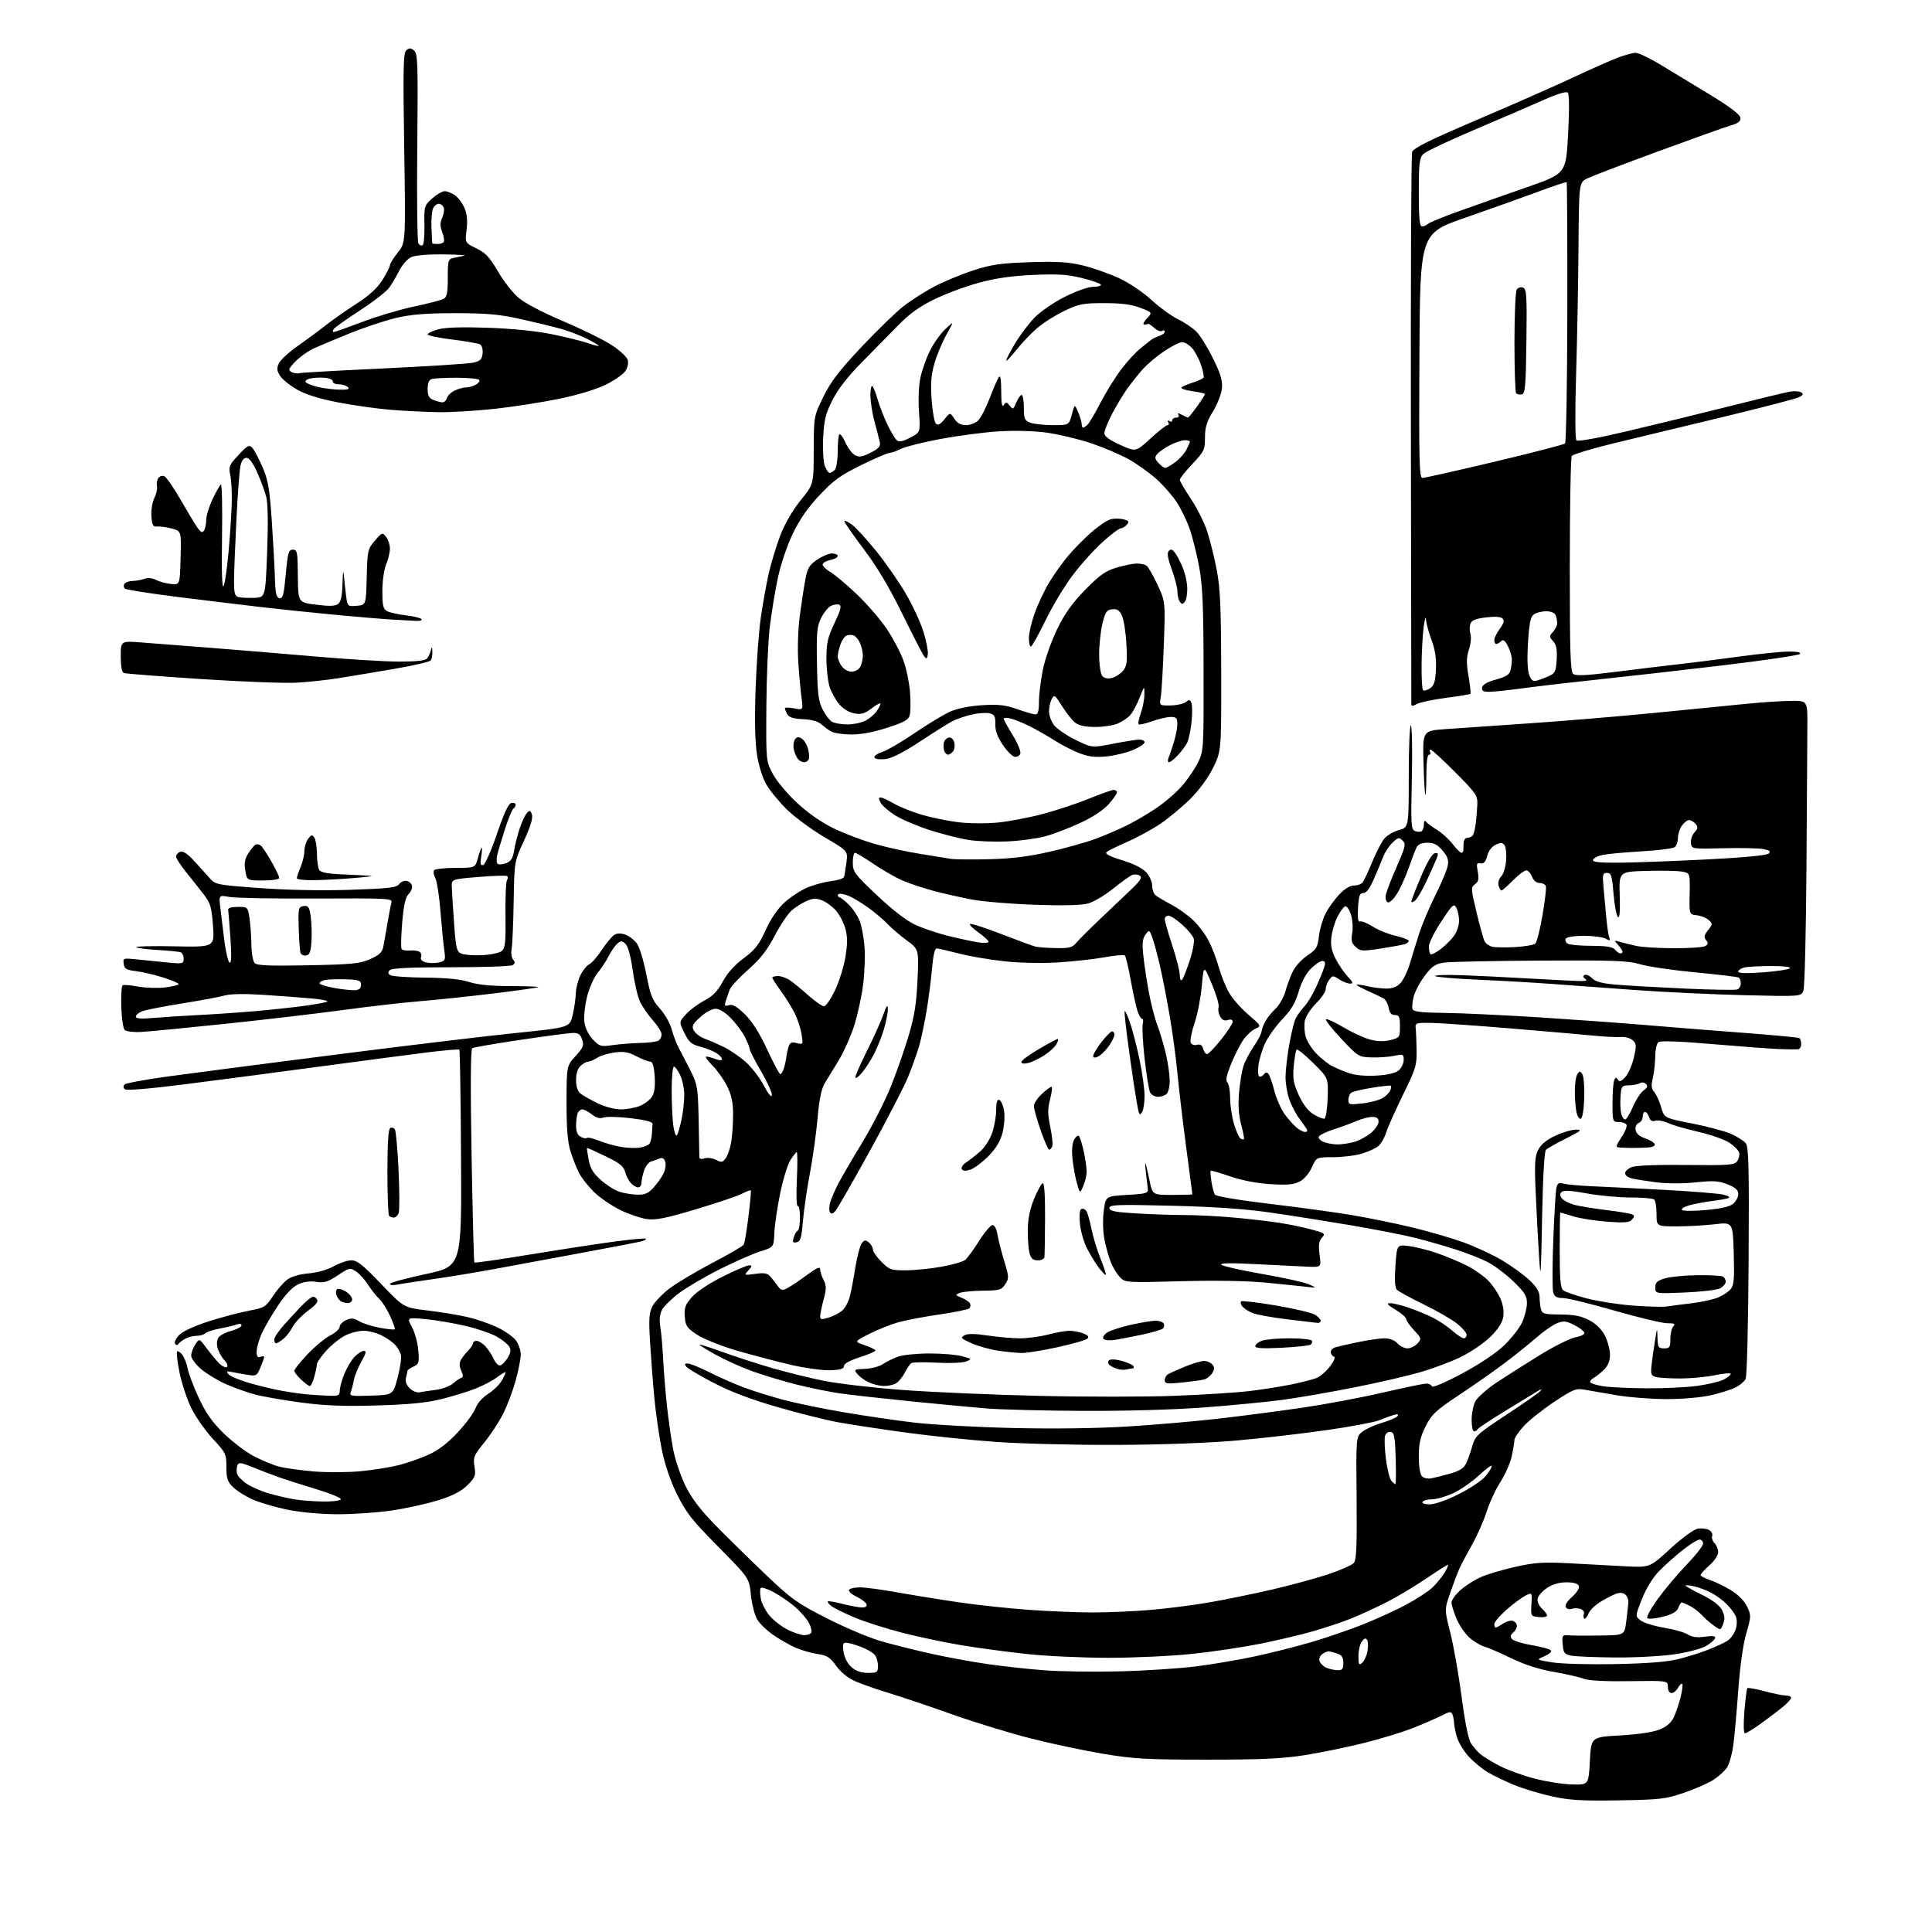 <?xml version="1.0" encoding="UTF-8" standalone="no"?>
<svg 
  version="1.1" 
  xmlns="http://www.w3.org/2000/svg" 
  xmlns:xlink="http://www.w3.org/1999/xlink" 
  xmlns:svg="http://www.w3.org/2000/svg"
  xmlns:rdf="http://www.w3.org/1999/02/22-rdf-syntax-ns#"
  xmlns:cc="http://creativecommons.org/ns#"
  xmlns:dc="http://purl.org/dc/elements/1.1/"
  viewBox="0 0 768 768"
  width="768"
  height="768"
>
<style>svg {background-color: white; }</style>"
<path stroke="none" fill="black" fill-rule="evenodd" d="M643.50,715.67C628.84,715.91 623.92,715.62 617.00,714.11C612.33,713.08 605.62,711.07 602.11,709.64C598.60,708.20 593.83,705.92 591.53,704.57C589.22,703.22 585.71,700.32 583.73,698.13C581.75,695.93 579.66,692.42 579.07,690.32C578.49,688.22 578.01,685.75 578.01,684.83C578.00,683.91 577.73,682.46 577.40,681.61C576.88,680.24 576.36,680.29 572.99,682.00C570.89,683.07 565.87,685.26 561.84,686.86C557.80,688.47 549.10,691.13 542.50,692.79C535.90,694.45 525.33,696.64 519.00,697.65C509.88,699.10 501.81,699.48 480.00,699.49C455.83,699.49 450.81,699.21 438.50,697.16C430.80,695.87 417.75,693.10 409.50,690.99C401.25,688.89 387.30,684.61 378.50,681.48C369.70,678.35 358.45,674.56 353.50,673.06C348.55,671.56 342.43,669.41 339.90,668.29C337.06,667.03 334.20,664.71 332.40,662.20C329.97,658.81 328.77,658.05 325.00,657.50C322.52,657.13 318.60,656.00 316.28,654.99C313.96,653.97 309.99,651.72 307.46,649.97C304.92,648.23 302.02,645.44 301.01,643.78C300.01,642.12 298.88,637.74 298.50,634.04C297.83,627.32 297.83,627.32 285.57,614.91C275.06,604.28 272.71,601.28 269.12,594.00C266.39,588.45 264.27,582.20 263.03,576.00C261.98,570.77 260.66,561.55 260.10,555.50C259.53,549.45 258.77,539.53 258.40,533.45C257.85,524.24 258.01,521.87 259.39,519.22C260.29,517.47 263.39,514.27 266.26,512.10C269.14,509.93 276.78,505.39 283.24,502.00C289.70,498.61 295.27,495.37 295.63,494.79C295.99,494.21 296.84,489.18 297.52,483.62C298.20,478.05 298.63,473.35 298.47,473.18C298.31,473.00 296.74,473.60 294.97,474.51C293.21,475.43 284.97,478.21 276.67,480.69C264.70,484.28 260.68,485.09 257.20,484.61C254.79,484.28 250.04,482.67 246.66,481.04C243.27,479.40 238.57,476.20 236.21,473.92C233.86,471.64 231.11,468.14 230.10,466.14C229.10,464.14 227.58,460.25 226.73,457.50C225.64,453.96 225.19,448.31 225.21,438.12C225.23,423.75 225.23,423.75 228.79,419.81C231.89,416.38 232.22,415.53 231.39,413.19C230.62,411.04 229.83,410.52 227.46,410.62C225.83,410.69 216.45,411.94 206.61,413.40C196.77,414.86 188.27,416.33 187.73,416.67C187.07,417.07 186.98,431.75 187.46,459.39C187.87,482.55 188.36,501.67 188.57,501.88C188.77,502.10 198.96,500.62 211.22,498.61C223.47,496.60 238.63,494.28 244.90,493.46C251.17,492.64 256.49,492.16 256.73,492.39C256.96,492.63 256.33,493.07 255.33,493.37C254.32,493.67 243.60,495.75 231.50,497.98C219.40,500.21 203.65,503.13 196.50,504.46C189.35,505.79 178.32,507.61 172.00,508.49C165.68,509.38 159.26,510.36 157.75,510.67C156.24,510.98 155.00,510.84 155.00,510.37C155.00,509.89 161.41,508.13 169.25,506.46C183.50,503.41 183.50,503.41 183.27,460.56C183.14,436.99 182.84,417.51 182.60,417.26C182.35,417.02 176.61,417.51 169.83,418.35C163.05,419.20 144.00,421.70 127.50,423.92C111.00,426.14 86.93,429.31 74.02,430.95C58.88,432.87 50.19,433.59 49.57,432.97C48.96,432.36 48.95,431.66 49.55,431.08C50.07,430.58 57.45,429.20 65.94,428.02C74.43,426.85 104.36,422.95 132.44,419.36C160.52,415.77 193.17,411.84 205.00,410.64C226.50,408.44 226.50,408.44 227.65,403.47C228.29,400.74 228.85,396.83 228.90,394.79C228.96,392.75 229.79,389.52 230.75,387.60C231.71,385.69 233.29,383.76 234.25,383.31C235.21,382.87 237.46,380.29 239.25,377.58C241.04,374.88 243.26,372.20 244.20,371.62C245.32,370.93 246.81,370.90 248.60,371.54C250.08,372.07 252.13,373.62 253.16,375.00C254.18,376.38 255.87,381.89 256.91,387.27C258.54,395.71 259.28,397.56 262.34,400.95C264.29,403.11 266.39,406.82 267.01,409.19C267.63,411.56 268.99,415.07 270.04,417.00C271.08,418.93 273.17,422.98 274.68,426.00C277.22,431.07 277.46,432.56 277.72,445.15C277.87,452.65 278.00,459.32 278.00,459.96C278.00,460.70 278.78,460.89 280.12,460.46C281.28,460.09 283.31,460.37 284.63,461.07C286.71,462.18 287.21,462.10 288.47,460.43C289.26,459.37 290.25,456.48 290.67,454.00C291.08,451.52 291.42,446.57 291.41,443.00C291.40,438.18 290.78,435.27 289.01,431.73C287.70,429.10 285.06,425.39 283.15,423.48C281.23,421.57 280.16,420.00 280.77,420.00C281.37,420.00 283.02,420.44 284.43,420.98C286.04,421.59 287.00,421.60 287.00,421.00C287.00,420.47 285.99,419.40 284.75,418.60C283.51,417.81 280.62,416.67 278.33,416.06C274.83,415.14 273.82,414.27 272.04,410.59C269.92,406.21 269.92,406.21 272.71,403.15C274.25,401.47 277.53,399.03 280.00,397.74C283.34,395.99 285.23,394.03 287.33,390.16C289.16,386.78 292.07,383.53 295.64,380.90C300.14,377.57 301.70,375.57 304.40,369.67C306.51,365.05 309.18,361.14 311.92,358.68C314.25,356.58 318.26,353.96 320.83,352.86C323.40,351.75 327.68,350.59 330.34,350.28C333.00,349.96 335.33,349.21 335.51,348.60C335.70,348.00 336.13,345.42 336.47,342.89C337.08,338.28 337.08,338.28 327.90,332.89C322.85,329.92 316.16,325.02 313.03,322.00C309.90,318.98 306.16,314.47 304.72,311.99C303.15,309.29 301.62,304.48 300.91,299.99C300.13,295.01 299.94,286.29 300.36,274.00C300.70,263.82 301.64,250.95 302.44,245.39C303.25,239.84 304.67,231.96 305.59,227.89C306.51,223.83 308.57,217.09 310.15,212.92C311.97,208.17 314.98,202.95 318.24,198.92C323.45,192.50 323.45,192.50 323.47,179.00C323.50,165.50 323.50,165.50 327.28,157.77C330.22,151.74 333.54,147.40 342.37,138.01C348.60,131.38 356.18,124.03 359.23,121.67C362.27,119.31 367.85,115.76 371.63,113.79C375.41,111.82 382.32,108.96 387.00,107.45C394.10,105.15 397.78,104.62 409.33,104.23C420.21,103.87 424.69,104.14 430.33,105.49C434.27,106.44 440.71,108.69 444.63,110.48C448.80,112.40 454.20,116.00 457.65,119.18C460.90,122.16 465.64,125.61 468.19,126.85C470.73,128.08 474.05,130.31 475.55,131.79C477.05,133.28 480.05,138.10 482.21,142.50C485.31,148.83 486.05,151.34 485.72,154.50C485.49,156.70 483.88,160.80 482.15,163.61C479.68,167.62 479.00,169.84 479.00,173.92C479.00,178.79 478.68,179.46 474.00,184.41C471.25,187.31 469.00,190.15 469.00,190.71C469.00,191.28 470.98,194.68 473.39,198.28C475.80,201.88 478.71,207.68 479.85,211.16C480.99,214.65 482.70,221.55 483.66,226.50C485.07,233.83 485.40,241.36 485.45,267.01C485.50,298.53 485.50,298.53 482.23,305.18C480.26,309.19 476.69,314.07 473.23,317.51C470.08,320.64 464.80,325.05 461.50,327.31C458.20,329.57 452.19,332.86 448.14,334.62C444.09,336.39 440.34,338.26 439.81,338.79C439.19,339.41 441.41,340.54 446.02,341.94C450.45,343.28 454.13,345.11 455.60,346.71C456.92,348.13 458.00,350.52 458.00,352.02C458.00,353.53 458.61,355.26 459.35,355.88C460.10,356.50 462.91,358.16 465.60,359.58C468.30,361.00 472.23,363.81 474.34,365.83C476.45,367.85 479.22,371.54 480.50,374.04C481.78,376.54 483.58,381.27 484.51,384.54C485.44,387.82 487.27,392.36 488.58,394.64C489.89,396.92 493.32,400.82 496.21,403.31C501.46,407.83 501.46,407.83 498.96,408.97C497.59,409.60 495.41,411.64 494.13,413.51C492.85,415.38 490.68,419.68 489.32,423.07C487.53,427.50 487.13,429.53 487.91,430.31C488.51,430.91 489.00,433.70 489.00,436.52C489.00,439.33 489.69,443.95 490.53,446.78C491.37,449.60 492.52,452.20 493.09,452.56C493.66,452.91 494.29,453.04 494.48,452.85C494.68,452.66 494.18,450.02 493.37,447.00C492.38,443.27 492.11,439.25 492.53,434.50C492.86,430.65 493.62,425.93 494.21,424.00C494.80,422.07 496.66,418.50 498.33,416.06C500.00,413.61 501.42,410.91 501.49,410.06C501.56,409.20 502.23,407.38 502.98,406.00C503.72,404.62 505.57,402.34 507.08,400.93C508.59,399.52 510.36,396.37 511.02,393.94C511.67,391.50 513.03,387.90 514.03,385.94C515.04,383.97 517.62,381.19 519.78,379.76C523.26,377.46 523.77,376.60 524.30,372.15C524.62,369.39 525.80,365.35 526.91,363.18C528.02,361.00 530.46,357.59 532.33,355.61C534.49,353.33 536.66,352.00 538.25,352.00C539.63,352.00 541.18,351.44 541.69,350.75C542.21,350.06 543.89,346.45 545.43,342.73C546.98,339.01 549.11,334.86 550.17,333.51C551.24,332.15 553.88,330.57 556.05,329.99C560.00,328.92 560.00,328.92 560.00,308.40C560.00,297.12 560.38,288.12 560.84,288.40C561.30,288.69 561.48,298.10 561.23,309.31C560.82,327.84 560.93,329.76 562.48,330.35C563.41,330.71 564.59,330.75 565.09,330.44C565.59,330.13 566.01,328.90 566.02,327.69C566.02,326.47 566.35,325.96 566.77,326.55C567.17,327.13 569.14,328.60 571.14,329.82C573.15,331.04 575.98,333.60 577.44,335.52C578.91,337.43 580.48,339.00 580.94,339.00C581.40,339.00 581.76,338.44 581.73,337.75C581.71,337.06 581.76,335.71 581.84,334.75C581.93,333.79 582.65,333.00 583.44,333.00C584.23,333.00 585.18,332.52 585.55,331.92C585.91,331.33 586.41,329.19 586.66,327.17C586.91,325.15 587.18,321.80 587.26,319.72C587.39,316.23 586.72,315.26 578.47,306.97C573.56,302.04 569.17,298.00 568.71,298.00C568.26,298.00 568.16,298.45 568.50,299.00C568.84,299.55 568.64,300.00 568.06,300.00C567.40,300.00 567.00,303.09 567.00,308.17C567.00,312.66 566.82,316.15 566.59,315.92C566.37,315.69 566.04,309.88 565.86,303.00C565.54,290.50 565.54,290.50 574.52,289.84C579.46,289.48 594.30,288.45 607.50,287.57C620.70,286.68 643.20,284.81 657.50,283.41C671.80,282.02 688.23,280.39 694.00,279.80C699.77,279.21 707.65,278.67 711.50,278.61C718.50,278.50 718.50,278.50 718.46,288.00C718.44,293.23 718.28,318.63 718.10,344.46C717.93,370.29 717.39,392.49 716.89,393.79C715.99,396.15 715.99,396.15 693.25,395.60C680.74,395.29 661.27,394.37 650.00,393.55C638.73,392.73 623.65,391.63 616.50,391.10C609.35,390.57 596.18,389.82 587.22,389.43C578.27,389.04 570.74,388.39 570.49,387.99C570.24,387.59 575.09,387.44 581.27,387.66C587.45,387.89 599.99,388.50 609.15,389.04C618.31,389.57 627.08,389.99 628.65,389.98C630.63,389.97 631.09,389.71 630.14,389.11C629.23,388.53 629.14,388.03 629.86,387.59C630.45,387.22 631.79,387.79 632.85,388.85C634.27,390.27 636.83,390.95 642.64,391.43C646.96,391.80 659.21,392.49 669.85,392.98C680.50,393.46 689.84,393.62 690.60,393.32C691.37,393.03 692.00,391.96 692.00,390.95C692.00,389.94 691.63,388.89 691.17,388.60C690.71,388.32 682.95,387.39 673.92,386.53C664.89,385.68 655.02,384.23 652.00,383.31C647.28,381.89 641.70,381.68 612.50,381.85C593.80,381.95 576.57,382.31 574.20,382.64C570.60,383.14 569.35,383.97 566.45,387.76C564.55,390.25 562.55,393.98 561.99,396.04C561.43,398.10 561.22,400.40 561.50,401.14C561.90,402.17 564.98,402.54 574.26,402.65C580.99,402.73 597.98,403.53 612.00,404.42C626.02,405.32 645.15,406.70 654.50,407.50C663.85,408.30 681.17,409.67 692.99,410.56C704.81,411.45 714.82,412.39 715.24,412.65C715.66,412.91 716.00,413.99 716.00,415.06C716.00,416.13 715.44,417.05 714.75,417.12C714.06,417.18 710.80,417.14 707.50,417.03C704.20,416.92 692.27,416.03 681.00,415.07C667.62,413.92 660.07,413.64 659.25,414.28C658.56,414.81 657.99,417.33 657.98,419.87C657.96,422.42 657.54,426.29 657.03,428.48C656.31,431.56 656.44,432.83 657.57,434.08C658.38,434.97 659.61,437.67 660.30,440.07C661.57,444.43 661.57,444.43 672.63,446.60C678.71,447.79 685.67,449.65 688.09,450.72C690.52,451.80 693.14,453.46 693.93,454.41C695.14,455.87 695.32,463.30 695.10,501.29C694.95,527.25 694.43,547.19 693.89,548.21C693.37,549.18 691.62,550.66 690.01,551.49C688.40,552.33 684.02,553.72 680.29,554.59C676.28,555.52 669.00,556.16 662.50,556.16C656.45,556.16 647.45,555.46 642.50,554.61C637.55,553.76 631.83,552.77 629.80,552.41C626.46,551.82 625.25,552.31 617.69,557.34C613.08,560.42 607.65,564.75 605.65,566.97C603.64,569.19 602.00,571.66 602.00,572.45C602.00,573.25 601.53,576.11 600.95,578.82C600.37,581.52 598.36,586.12 596.48,589.03C594.60,591.94 592.12,597.29 590.96,600.91C589.80,604.54 587.20,610.42 585.18,614.00C583.16,617.58 580.90,621.85 580.15,623.50C579.41,625.15 577.76,629.50 576.49,633.17C574.18,639.83 574.18,639.83 576.55,649.17C577.85,654.30 579.86,665.70 581.01,674.50C582.31,684.47 583.71,691.43 584.72,692.98C585.62,694.34 587.28,696.27 588.42,697.26C589.57,698.24 593.02,700.36 596.11,701.97C599.19,703.57 605.49,705.85 610.11,707.04C614.72,708.23 621.42,709.27 625.00,709.35C631.50,709.50 631.50,709.50 632.00,700.00C632.50,690.50 632.50,690.50 644.00,689.86C651.07,689.46 657.11,688.57 659.67,687.53C662.50,686.39 664.33,684.82 665.35,682.67C666.17,680.93 667.39,677.35 668.05,674.71C668.72,672.08 669.01,669.68 668.71,669.38C668.41,669.08 667.66,669.77 667.05,670.91C666.43,672.06 665.27,673.00 664.46,673.00C663.58,673.00 663.00,672.03 663.00,670.54C663.00,668.08 663.00,668.08 647.75,668.29C637.91,668.43 631.44,668.08 629.50,667.32C627.85,666.67 622.52,665.45 617.66,664.61C611.75,663.59 606.09,661.76 600.61,659.11C596.10,656.93 591.30,654.85 589.95,654.50C588.60,654.15 586.07,652.64 584.31,651.16C582.56,649.67 580.20,646.29 579.06,643.65C577.93,641.00 577.00,638.02 577.00,637.02C577.00,636.02 578.64,633.77 580.65,632.01C582.65,630.24 586.37,627.91 588.90,626.82C591.43,625.72 597.55,623.92 602.50,622.81C609.97,621.14 613.53,620.90 623.50,621.41C630.10,621.75 640.07,622.28 645.65,622.60C655.80,623.17 655.80,623.17 663.91,615.70C668.42,611.55 673.24,608.00 674.75,607.71C676.25,607.42 678.31,607.63 679.32,608.17C680.33,608.71 680.91,609.78 680.62,610.55C680.33,611.31 680.74,612.60 681.54,613.40C682.34,614.20 683.00,615.83 683.00,617.01C683.00,618.22 681.46,620.53 679.50,622.27C677.58,623.97 676.00,625.70 676.00,626.11C676.00,626.51 677.68,627.40 679.74,628.08C681.80,628.76 685.57,630.60 688.14,632.18C690.99,633.94 693.45,636.44 694.50,638.65C696.14,642.10 696.13,642.56 694.15,649.38C692.88,653.77 691.67,662.44 690.98,672.00C690.37,680.52 689.47,690.35 689.00,693.83C688.52,697.31 687.41,701.25 686.54,702.58C685.67,703.91 683.27,706.10 681.23,707.44C679.18,708.79 673.90,711.12 669.50,712.62C662.14,715.15 660.07,715.39 643.50,715.67zM693.68,689.00C693.09,689.00 693.00,685.65 693.43,680.26C693.82,675.46 694.35,671.32 694.61,671.06C694.86,670.81 697.94,671.36 701.45,672.30C704.96,673.23 708.77,674.00 709.91,674.00C711.06,674.00 712.00,674.41 712.00,674.90C712.00,675.40 710.54,677.01 708.75,678.49C706.96,679.96 703.06,682.93 700.07,685.09C697.08,687.24 694.21,689.00 693.68,689.00zM345.06,665.00C348.71,665.00 349.00,664.79 349.00,662.19C349.00,660.65 348.44,658.69 347.75,657.83C347.06,656.98 344.58,655.55 342.23,654.64C339.88,653.74 337.23,653.00 336.35,653.00C335.05,653.00 334.85,653.72 335.34,656.75C335.69,659.01 336.96,661.40 338.52,662.75C340.27,664.27 342.40,665.00 345.06,665.00zM445.00,664.39C455.18,664.14 468.90,663.25 475.50,662.41C482.10,661.57 492.63,659.78 498.91,658.42C505.19,657.07 515.09,654.58 520.91,652.88C526.73,651.19 536.00,648.02 541.50,645.85C547.00,643.67 554.88,640.08 559.00,637.87C563.12,635.66 567.86,632.55 569.52,630.96C571.18,629.36 573.34,626.70 574.32,625.03C575.31,623.36 575.87,622.00 575.57,622.00C575.28,622.00 571.31,624.52 566.77,627.61C562.22,630.69 555.10,634.93 550.95,637.02C546.80,639.11 540.61,641.95 537.21,643.34C533.81,644.72 527.08,646.98 522.26,648.37C517.44,649.76 507.88,652.02 501.00,653.41C494.12,654.79 481.88,656.62 473.78,657.46C465.68,658.31 450.77,659.00 440.64,659.00C430.50,659.00 415.98,658.33 408.36,657.52C400.74,656.70 389.08,655.14 382.45,654.05C375.82,652.96 365.10,650.70 358.62,649.03C352.15,647.36 343.62,644.63 339.68,642.97C335.73,641.30 331.63,639.28 330.57,638.48C329.51,637.68 328.84,636.83 329.07,636.59C329.31,636.36 331.96,636.80 334.97,637.58C337.98,638.36 341.45,639.00 342.69,639.00C344.15,639.00 344.76,638.53 344.42,637.66C344.14,636.93 342.33,635.58 340.40,634.66C338.47,633.73 337.17,632.54 337.51,631.99C337.84,631.45 339.81,631.00 341.88,631.00C343.96,631.00 350.62,631.90 356.70,632.99C362.78,634.08 373.77,635.86 381.12,636.94C388.48,638.02 401.02,639.37 409.00,639.94C416.98,640.51 428.45,640.98 434.50,640.98C440.55,640.98 450.90,640.52 457.50,639.96C464.10,639.40 474.68,638.04 481.00,636.93C487.32,635.82 498.35,633.56 505.50,631.91C512.65,630.26 522.63,627.55 527.68,625.90C532.72,624.24 537.45,622.16 538.18,621.28C539.21,620.03 539.45,614.35 539.27,595.40C539.03,571.12 539.03,571.12 541.59,569.11C542.99,568.00 546.56,566.40 549.52,565.54C552.48,564.68 555.20,563.48 555.57,562.88C556.03,562.14 555.49,562.02 553.88,562.51C552.57,562.91 550.00,563.86 548.16,564.61C546.32,565.36 537.09,567.09 527.66,568.45C518.22,569.82 502.18,571.68 492.00,572.59C480.54,573.61 462.27,574.29 444.00,574.37C427.77,574.44 406.18,573.91 396.00,573.19C385.82,572.47 369.40,570.76 359.50,569.39C349.60,568.02 337.68,566.20 333.00,565.35C328.32,564.49 317.52,561.78 309.00,559.32C298.54,556.30 290.32,553.18 283.73,549.74C278.35,546.94 273.46,544.05 272.85,543.32C272.02,542.32 272.15,542.00 273.40,542.00C274.31,542.00 278.17,543.57 281.99,545.50C285.81,547.42 291.93,550.12 295.60,551.50C299.26,552.88 306.36,555.10 311.38,556.44C316.40,557.78 327.25,560.02 335.50,561.42C343.75,562.83 356.35,564.67 363.50,565.51C370.65,566.35 388.20,567.32 402.50,567.65C418.59,568.03 435.94,567.81 448.00,567.07C458.73,566.42 475.15,565.00 484.50,563.92C493.85,562.85 508.93,560.87 518.00,559.54C527.08,558.20 541.39,555.51 549.81,553.55C558.23,551.60 565.96,550.00 566.98,550.00C568.00,550.00 569.00,550.50 569.20,551.10C569.41,551.74 574.41,549.62 581.09,546.05C588.14,542.28 594.67,537.92 597.92,534.80C600.84,532.00 604.07,527.86 605.09,525.60C606.12,523.35 606.97,519.95 606.98,518.06C607.00,515.19 606.10,513.74 601.58,509.36C598.60,506.48 593.95,503.00 591.25,501.63C588.55,500.26 582.78,498.00 578.42,496.61C574.07,495.22 566.90,493.17 562.50,492.06C558.10,490.95 546.62,488.70 537.00,487.07C527.38,485.44 512.98,483.16 505.00,482.01C495.05,480.57 482.73,479.71 465.75,479.30C444.11,478.76 441.00,478.88 441.00,480.19C441.00,481.40 443.12,481.83 451.66,482.35C457.52,482.71 466.18,483.00 470.91,483.00C475.63,483.00 484.45,483.45 490.50,484.00C496.55,484.55 504.65,485.48 508.50,486.08C512.35,486.67 518.10,487.86 521.28,488.72C526.68,490.18 526.95,490.39 525.48,492.02C524.27,493.36 524.05,494.92 524.56,498.76C525.22,503.75 525.22,503.75 519.86,503.53C516.91,503.41 507.75,502.96 499.50,502.53C489.38,502.00 484.83,502.07 485.50,502.76C486.05,503.31 493.45,504.98 501.93,506.46C510.42,507.94 518.75,509.79 520.43,510.58C523.50,512.01 523.50,512.01 519.50,511.54C517.30,511.28 510.10,510.54 503.50,509.90C495.91,509.15 483.38,508.94 469.37,509.31C447.47,509.89 447.23,509.87 445.17,507.68C444.03,506.47 442.45,503.90 441.66,501.99C440.86,500.07 439.71,496.02 439.10,493.00C438.43,489.67 438.29,485.13 438.74,481.50C439.50,475.50 439.50,475.50 448.00,475.00C455.77,474.54 456.48,474.33 456.26,472.50C456.12,471.40 455.78,468.48 455.50,466.00C455.21,463.52 455.16,461.95 455.38,462.50C455.60,463.05 456.31,466.09 456.96,469.25C458.14,475.00 458.14,475.00 466.07,475.00C470.43,475.00 474.00,474.89 473.99,474.75C473.99,474.61 472.85,465.95 471.46,455.50C470.08,445.05 468.53,431.97 468.03,426.43C467.52,420.89 466.16,410.78 464.99,403.95C463.83,397.12 462.03,387.91 461.00,383.50C459.97,379.08 458.61,374.12 457.99,372.48C456.88,369.57 456.81,369.55 455.35,371.50C454.22,373.01 453.99,374.98 454.45,379.50C454.78,382.80 455.75,389.32 456.60,394.00C457.45,398.68 459.01,404.75 460.06,407.50C461.11,410.25 462.64,415.43 463.47,419.00C464.29,422.57 464.98,427.32 464.99,429.55C464.99,431.78 464.46,434.14 463.80,434.80C463.14,435.46 461.58,436.00 460.34,436.00C459.09,436.00 457.67,435.21 457.19,434.25C456.70,433.29 455.72,427.27 455.00,420.87C454.29,414.48 453.95,408.29 454.26,407.12C454.56,405.95 454.44,405.00 453.98,405.00C453.53,405.00 452.69,403.54 452.12,401.75C451.55,399.96 450.35,394.45 449.46,389.50C448.56,384.55 447.53,380.20 447.16,379.84C446.80,379.47 443.12,379.79 439.00,380.54C434.88,381.29 426.55,382.21 420.50,382.58C413.99,382.98 405.21,382.78 399.00,382.10C393.23,381.47 385.12,380.07 381.00,378.99C376.88,377.92 372.98,377.03 372.34,377.02C371.60,377.01 370.93,379.88 370.52,384.75C370.16,389.01 369.20,396.54 368.39,401.49C367.58,406.43 366.21,412.89 365.35,415.85C364.49,418.81 362.47,424.43 360.86,428.35C359.24,432.26 352.46,445.37 345.79,457.48C339.11,469.59 332.97,480.30 332.15,481.27C331.09,482.52 330.44,482.71 329.93,481.89C329.54,481.25 329.56,479.54 329.97,478.09C330.39,476.63 331.75,473.43 333.00,470.97C334.25,468.51 338.56,461.09 342.58,454.48C346.61,447.88 351.79,437.75 354.10,431.98C356.42,426.22 359.64,417.00 361.26,411.50C363.53,403.79 364.32,398.74 364.73,389.43C365.26,377.36 365.26,377.36 360.38,373.77C357.70,371.80 354.38,368.96 353.00,367.47C351.62,365.98 348.25,363.10 345.50,361.07C342.75,359.05 339.02,356.79 337.22,356.06C335.41,355.33 333.61,355.08 333.22,355.50C332.82,355.93 333.09,356.48 333.80,356.74C334.52,356.99 336.25,358.39 337.65,359.85C339.05,361.31 340.82,363.93 341.59,365.69C342.35,367.44 343.26,371.95 343.61,375.72C343.96,379.48 343.72,386.60 343.09,391.53C342.45,396.46 340.80,403.93 339.42,408.13C338.04,412.32 335.30,418.40 333.33,421.63C331.36,424.86 328.89,428.91 327.84,430.63C326.52,432.81 325.65,437.06 324.99,444.63C324.46,450.61 323.08,460.45 321.93,466.50C320.78,472.55 319.53,481.10 319.17,485.49C318.61,492.16 318.20,493.54 316.65,493.83C315.13,494.12 314.94,493.77 315.54,491.84C315.94,490.55 316.65,489.35 317.13,489.17C317.61,488.98 318.00,486.59 318.00,483.86C318.00,481.12 317.60,479.13 317.12,479.43C316.62,479.73 316.47,475.19 316.76,468.98C317.05,462.94 317.03,458.00 316.72,458.00C316.42,458.00 315.26,459.47 314.15,461.26C313.04,463.05 311.22,469.03 310.09,474.55C308.97,480.06 307.94,487.09 307.81,490.17C307.58,495.77 307.58,495.77 302.23,497.45C299.29,498.38 292.08,501.55 286.19,504.50C280.31,507.45 273.03,511.72 270.00,513.98C266.98,516.25 263.89,519.27 263.15,520.69C262.24,522.42 262.02,524.65 262.48,527.39C262.86,529.65 263.37,535.33 263.60,540.00C263.83,544.67 264.50,553.00 265.08,558.50C265.67,564.00 266.78,571.88 267.56,576.00C268.34,580.12 270.54,586.68 272.45,590.57C274.92,595.58 278.36,600.12 284.22,606.12C288.77,610.78 297.71,619.56 304.08,625.64C314.67,635.73 316.80,637.26 328.69,643.30C335.85,646.95 345.49,651.02 350.10,652.36C354.72,653.69 363.68,655.94 370.00,657.35C376.32,658.75 386.45,660.62 392.50,661.49C398.55,662.36 408.68,663.47 415.00,663.96C421.32,664.45 434.82,664.65 445.00,664.39zM531.75,663.94C533.59,663.99 534.00,663.46 534.00,661.07C534.00,658.92 533.40,657.93 531.75,657.38C530.51,656.96 529.03,656.54 528.45,656.43C527.87,656.32 526.63,656.80 525.68,657.49C524.62,658.27 524.21,659.40 524.62,660.46C524.98,661.40 526.23,662.55 527.39,663.02C528.55,663.49 530.51,663.90 531.75,663.94zM541.47,661.02C542.28,660.35 543.23,658.30 543.57,656.46C543.92,654.63 543.86,652.58 543.45,651.91C542.90,651.02 542.33,651.19 541.35,652.54C540.61,653.55 540.00,656.15 540.00,658.31C540.00,661.66 540.22,662.06 541.47,661.02zM642.00,661.51C654.45,661.27 662.63,660.64 667.00,659.56C670.58,658.68 675.98,656.99 679.00,655.80C682.02,654.61 685.48,653.01 686.68,652.25C687.87,651.49 689.32,649.53 689.89,647.90C690.49,646.15 690.57,644.01 690.08,642.71C689.61,641.50 687.95,639.22 686.38,637.65C684.81,636.08 681.95,634.00 680.01,633.02C678.08,632.04 675.04,630.93 673.25,630.54C671.46,630.16 670.00,630.04 670.00,630.28C670.00,630.53 672.93,632.17 676.51,633.93C680.81,636.05 683.52,638.11 684.51,640.01C685.61,642.15 685.74,643.56 685.00,645.51C684.00,648.13 684.00,648.13 681.25,646.18C679.74,645.10 677.60,643.22 676.50,642.01C675.40,640.79 673.29,639.17 671.80,638.40C670.32,637.63 668.84,637.00 668.52,637.00C668.20,637.00 667.58,637.97 667.14,639.16C666.57,640.70 664.82,641.70 660.99,642.68C658.05,643.43 655.28,643.68 654.84,643.24C654.39,642.79 656.31,639.29 659.10,635.46C661.88,631.63 667.05,625.51 670.58,621.85C674.11,618.19 677.00,614.48 677.00,613.60C677.00,612.72 676.37,612.00 675.59,612.00C674.81,612.00 671.78,613.90 668.84,616.22C665.90,618.54 661.69,622.30 659.47,624.58C657.01,627.11 654.38,631.40 652.72,635.60C649.99,642.48 649.99,642.48 652.24,644.19C653.48,645.13 657.65,646.41 661.50,647.05C665.35,647.68 669.58,648.88 670.89,649.71C672.58,650.78 674.60,651.05 677.72,650.62C681.00,650.17 682.05,650.34 681.75,651.25C681.52,651.93 679.90,653.32 678.14,654.35C676.38,655.38 670.80,656.84 665.72,657.60C660.65,658.36 649.98,658.94 642.00,658.87C634.02,658.81 626.15,658.48 624.50,658.13C621.88,657.57 621.46,657.01 621.19,653.67C620.89,650.04 621.00,649.87 623.69,650.08C625.23,650.20 630.83,650.23 636.12,650.15C645.75,650.00 645.75,650.00 646.43,644.75C646.80,641.86 647.20,638.43 647.30,637.13C647.41,635.78 646.74,634.26 645.74,633.63C644.32,632.72 642.86,633.09 638.35,635.50C634.78,637.41 632.30,639.51 631.55,641.27C630.90,642.79 630.09,643.76 629.75,643.42C629.41,643.08 629.36,642.21 629.64,641.49C629.92,640.77 629.28,639.90 628.21,639.57C627.15,639.23 625.59,639.22 624.74,639.55C623.90,639.87 622.86,639.58 622.44,638.91C621.97,638.14 622.91,636.58 624.92,634.78C626.82,633.08 627.94,631.28 627.62,630.44C627.25,629.49 625.57,629.00 622.68,629.00C619.77,629.00 617.15,629.77 614.90,631.28C613.03,632.54 611.37,634.48 611.21,635.59C611.04,636.70 611.83,638.44 612.96,639.46C614.08,640.48 615.00,641.72 615.00,642.22C615.00,642.72 613.54,642.99 611.75,642.81C608.54,642.50 608.50,642.45 608.77,637.71C609.04,632.93 609.04,632.93 606.27,634.36C604.75,635.15 601.36,637.68 598.75,639.98C596.14,642.29 594.00,644.81 594.00,645.58C594.00,646.36 594.24,647.00 594.54,647.00C594.83,647.00 596.18,646.28 597.53,645.39C598.88,644.50 600.66,644.04 601.49,644.36C602.32,644.68 603.00,645.57 603.00,646.35C603.00,647.12 602.32,648.32 601.49,649.01C600.39,649.92 600.27,650.62 601.04,651.55C601.63,652.26 605.23,653.36 609.05,654.01C612.87,654.65 616.25,655.60 616.57,656.11C616.88,656.62 615.68,657.65 613.88,658.41C610.63,659.78 610.63,659.78 617.06,660.82C620.60,661.40 631.83,661.71 642.00,661.51zM319.69,650.00C320.90,650.00 322.15,649.56 322.48,649.03C322.81,648.50 322.40,646.74 321.57,645.13C320.73,643.52 318.22,640.63 315.98,638.71C313.74,636.80 309.93,634.18 307.51,632.89C305.09,631.61 302.80,630.86 302.43,631.23C302.06,631.60 302.06,633.51 302.43,635.47C302.80,637.44 304.44,640.57 306.07,642.43C307.70,644.29 310.94,646.75 313.27,647.91C315.60,649.06 318.49,650.00 319.69,650.00zM133.87,601.93C126.99,601.89 119.11,601.14 113.91,600.05C109.18,599.05 103.11,597.26 100.41,596.06C97.71,594.87 94.26,592.71 92.75,591.26C90.41,589.02 90.00,587.81 90.00,583.20C90.00,578.01 89.76,577.50 84.57,571.91C81.59,568.68 77.76,563.22 76.06,559.77C74.36,556.32 72.26,549.99 71.38,545.69C70.50,541.39 70.06,537.60 70.40,537.26C70.74,536.92 71.68,537.51 72.48,538.57C73.28,539.63 74.23,542.08 74.59,544.00C74.94,545.92 76.93,551.16 78.99,555.62C81.81,561.71 84.30,565.25 88.91,569.75C92.29,573.05 97.63,577.12 100.78,578.79C103.93,580.45 108.44,582.33 110.81,582.96C113.18,583.59 119.42,584.47 124.68,584.92C129.93,585.36 138.34,585.32 143.37,584.83C148.39,584.34 155.17,583.26 158.43,582.44C161.70,581.62 166.99,579.77 170.21,578.33C174.22,576.52 177.88,573.74 181.94,569.41C185.18,565.94 188.37,561.62 189.03,559.80C189.74,557.85 191.75,555.54 193.96,554.15C196.01,552.85 198.44,550.53 199.35,548.99C200.26,547.45 201.00,545.90 201.00,545.54C201.00,545.19 199.54,546.01 197.75,547.37C195.96,548.73 192.05,550.81 189.06,551.98C186.07,553.16 179.99,555.03 175.56,556.14C169.67,557.62 162.79,558.30 150.00,558.69C136.93,559.08 129.34,558.80 120.00,557.57C113.12,556.66 104.83,555.23 101.56,554.38C98.29,553.54 92.88,551.60 89.53,550.09C86.18,548.57 81.77,545.85 79.72,544.06C77.67,542.26 76.00,539.92 76.00,538.86C76.00,537.80 76.73,535.82 77.61,534.47C79.22,532.01 79.22,532.01 81.99,535.75C83.51,537.81 85.74,540.52 86.94,541.77C88.14,543.02 89.58,543.76 90.13,543.42C90.75,543.04 90.36,541.94 89.15,540.64C88.05,539.47 86.84,537.26 86.46,535.74C86.04,534.05 86.26,532.40 87.00,531.49C87.68,530.68 89.98,529.54 92.12,528.97C94.25,528.39 96.00,527.44 96.00,526.85C96.00,526.25 95.25,526.08 94.25,526.46C93.29,526.83 90.27,527.56 87.54,528.08C84.80,528.60 82.13,529.47 81.59,530.01C81.04,530.56 79.54,531.00 78.23,531.00C76.93,531.00 74.89,531.52 73.68,532.15C72.48,532.78 71.22,533.73 70.88,534.26C70.49,534.84 69.99,534.79 69.57,534.12C69.20,533.51 69.98,531.93 71.31,530.60C72.75,529.16 77.53,526.98 83.11,525.21C88.28,523.58 95.42,521.69 99.00,521.02C105.12,519.86 105.67,519.52 108.50,515.21C110.15,512.69 112.72,509.74 114.21,508.65C115.87,507.44 119.14,506.49 122.68,506.19C126.10,505.91 130.15,504.76 132.66,503.36C134.98,502.06 138.15,500.99 139.69,500.99C141.94,500.98 144.29,502.85 151.50,510.39C160.50,519.80 160.50,519.80 170.00,520.94C175.22,521.57 182.34,522.74 185.81,523.54C189.28,524.34 194.56,526.15 197.54,527.56C200.51,528.97 203.86,531.28 204.98,532.70C206.09,534.11 207.00,536.68 207.00,538.40C207.00,540.13 206.09,544.83 204.97,548.85C203.86,552.87 201.62,558.80 199.99,562.02C198.36,565.25 194.99,570.39 192.50,573.44C188.35,578.54 188.03,579.33 188.61,582.98C189.19,586.57 188.92,587.28 185.83,590.37C183.39,592.81 180.13,594.50 174.36,596.33C169.92,597.73 161.56,599.58 155.77,600.44C149.98,601.30 140.13,601.97 133.87,601.93zM568.33,598.00C570.35,598.00 575.09,596.34 579.82,593.97C584.25,591.75 589.03,588.57 590.44,586.89C591.85,585.22 593.00,583.37 593.00,582.79C593.00,582.20 590.74,583.84 587.99,586.41C585.23,588.99 580.62,592.20 577.74,593.54C574.86,594.88 571.06,595.98 569.31,595.99C567.55,596.00 565.84,596.45 565.50,597.00C565.13,597.59 566.28,598.00 568.33,598.00zM128.19,596.88C131.87,596.95 135.15,596.57 135.48,596.04C135.80,595.51 131.45,593.69 125.78,591.98C120.13,590.28 113.25,588.08 110.50,587.09C107.75,586.10 103.12,584.33 100.22,583.15C95.80,581.35 94.85,581.24 94.38,582.44C94.08,583.24 93.98,584.68 94.17,585.66C94.36,586.63 96.06,588.47 97.94,589.74C99.83,591.01 103.80,592.76 106.77,593.62C109.73,594.48 114.26,595.54 116.83,595.98C119.40,596.41 124.51,596.82 128.19,596.88zM554.68,590.00C554.92,590.00 554.98,585.39 554.81,579.76C554.55,571.16 554.23,569.48 552.84,569.21C551.90,569.03 550.91,569.70 550.59,570.73C550.26,571.74 550.41,575.84 550.91,579.83C551.41,583.82 552.37,587.74 553.03,588.54C553.70,589.34 554.44,590.00 554.68,590.00zM569.00,587.66C570.38,587.39 573.75,586.54 576.50,585.77C579.97,584.80 581.87,583.63 582.71,581.94C583.37,580.60 584.50,577.48 585.21,575.00C586.43,570.75 587.18,570.05 598.77,562.43C605.52,557.99 611.59,553.75 612.27,553.00C613.16,552.01 612.81,552.05 611.00,553.14C609.62,553.98 603.89,557.48 598.25,560.93C592.61,564.37 587.75,567.60 587.44,568.10C587.13,568.59 586.46,569.00 585.94,569.00C585.42,569.00 585.00,566.95 585.00,564.45C585.00,561.95 585.65,558.63 586.45,557.09C587.25,555.54 590.97,552.23 594.70,549.73C598.44,547.23 606.23,542.28 612.00,538.73C617.77,535.17 624.22,531.96 626.31,531.58C628.58,531.17 629.98,530.40 629.76,529.69C629.56,529.04 627.71,527.67 625.65,526.65C622.40,525.03 621.51,524.96 618.76,526.10C617.03,526.82 613.54,529.25 611.00,531.50C608.47,533.75 602.84,538.27 598.51,541.55C594.17,544.82 585.87,550.65 580.06,554.50C570.74,560.68 569.18,562.14 566.75,566.93C564.57,571.23 564.00,573.74 564.00,578.98C564.00,582.93 564.50,586.11 565.25,586.87C565.94,587.57 567.62,587.92 569.00,587.66zM430.50,560.85C415.10,560.78 397.77,560.34 392.00,559.87C386.23,559.40 372.50,558.10 361.50,556.99C350.50,555.88 338.12,554.49 334.00,553.91C329.88,553.32 322.08,551.74 316.69,550.39C311.29,549.04 303.27,546.62 298.85,545.01C294.44,543.40 287.95,540.46 284.42,538.49C280.89,536.52 278.00,534.72 278.00,534.49C278.00,534.27 282.20,535.61 287.34,537.47C292.48,539.33 301.36,542.21 307.09,543.87C312.81,545.53 322.00,547.79 327.50,548.90C333.00,550.01 346.95,551.64 358.50,552.51C370.05,553.39 394.57,554.45 413.00,554.88C431.43,555.31 455.73,555.30 467.00,554.86C478.27,554.42 491.55,553.58 496.50,552.99C501.45,552.40 508.88,551.24 513.00,550.41C517.12,549.57 521.72,548.41 523.21,547.84C524.70,547.26 527.15,545.18 528.65,543.21C530.42,540.89 530.96,539.49 530.19,539.23C529.54,539.01 529.00,538.23 529.00,537.48C529.00,536.74 529.79,535.89 530.75,535.59C531.71,535.30 535.79,534.36 539.82,533.53C543.84,532.69 548.61,532.00 550.41,532.00C552.42,532.00 554.39,532.77 555.50,534.00C556.50,535.10 558.30,536.00 559.50,536.00C560.70,536.00 562.48,535.13 563.45,534.06C565.14,532.19 565.09,531.99 562.11,528.81C560.40,526.99 559.01,524.98 559.00,524.35C559.00,523.72 557.09,522.05 554.75,520.64C551.52,518.69 551.00,518.07 552.59,518.04C553.74,518.02 557.14,518.84 560.14,519.88C563.14,520.91 567.47,522.71 569.77,523.88C572.07,525.05 575.48,527.36 577.35,529.01C579.23,530.65 581.27,532.00 581.88,532.00C582.50,532.00 583.00,531.36 583.00,530.58C583.00,529.81 581.27,527.80 579.17,526.13C577.06,524.46 571.10,521.03 565.92,518.51C560.74,515.99 555.97,513.38 555.31,512.72C554.49,511.87 554.31,508.95 554.71,503.13C555.30,494.76 555.30,494.76 559.94,495.31C562.49,495.61 567.48,496.85 571.04,498.07C574.59,499.28 579.98,501.53 583.00,503.05C586.02,504.57 589.94,507.32 591.70,509.16C593.46,511.00 595.63,514.26 596.53,516.41C597.59,518.94 597.94,521.53 597.52,523.74C597.10,525.99 595.29,528.68 592.19,531.65C589.61,534.13 584.35,537.67 580.50,539.52C576.65,541.37 569.45,544.06 564.50,545.49C559.55,546.93 547.85,549.63 538.50,551.49C529.15,553.35 516.33,555.58 510.00,556.44C503.68,557.30 489.50,558.67 478.50,559.49C466.64,560.38 447.11,560.93 430.50,560.85zM130.75,554.83C134.53,554.98 135.01,554.75 135.06,552.75C135.09,551.51 135.91,548.52 136.89,546.10C137.88,543.69 139.70,540.65 140.94,539.35C142.19,538.06 143.86,537.00 144.65,537.00C145.74,537.00 145.51,538.01 143.66,541.25C142.33,543.59 140.99,546.85 140.69,548.50C140.39,550.15 139.83,552.31 139.45,553.29C138.81,554.94 139.44,555.06 147.50,554.79C156.25,554.50 156.25,554.50 158.09,547.50C159.11,543.65 159.67,539.60 159.35,538.50C159.03,537.40 158.03,535.66 157.13,534.64C156.23,533.62 153.83,531.94 151.79,530.89C149.75,529.85 146.47,529.00 144.50,529.00C142.53,529.00 139.22,529.87 137.14,530.93C135.06,531.99 131.71,534.69 129.68,536.93C127.66,539.17 126.00,541.57 125.99,542.25C125.99,542.94 125.52,545.19 124.95,547.25C124.37,549.31 123.59,551.00 123.19,551.00C122.80,551.00 121.25,549.86 119.74,548.46C118.23,547.06 117.00,545.46 117.00,544.90C117.00,544.34 119.36,541.39 122.24,538.34C125.13,535.29 129.18,531.93 131.24,530.88C133.31,529.82 135.00,528.28 135.00,527.46C135.00,526.63 136.15,525.43 137.55,524.79C139.61,523.85 140.62,523.94 142.80,525.22C144.29,526.10 147.98,527.27 151.00,527.82C154.03,528.37 156.69,528.64 156.92,528.41C157.15,528.18 156.29,525.75 155.00,523.00C153.71,520.25 151.78,517.21 150.70,516.25C149.62,515.29 147.68,512.82 146.37,510.78C145.07,508.73 142.89,506.32 141.52,505.42C139.13,503.86 138.84,503.92 134.27,506.97C130.29,509.62 128.87,510.05 125.69,509.55C123.17,509.16 120.73,509.51 118.45,510.59C116.21,511.65 113.43,514.59 110.51,518.98C108.04,522.70 105.12,527.71 104.03,530.12C102.94,532.53 102.03,535.72 102.02,537.22C102.01,539.23 102.39,539.79 103.50,539.36C104.33,539.05 105.00,539.07 105.00,539.43C105.00,539.78 104.34,541.65 103.53,543.58C102.13,546.93 101.87,547.07 98.28,546.49C96.20,546.16 93.41,545.66 92.08,545.38C90.07,544.96 89.85,545.12 90.83,546.29C91.47,547.07 95.27,548.65 99.25,549.81C103.24,550.96 109.20,552.38 112.50,552.95C115.80,553.53 120.30,554.15 122.50,554.33C124.70,554.52 128.41,554.74 130.75,554.83zM166.68,553.48C167.68,553.27 170.59,552.83 173.15,552.51C175.71,552.18 178.79,551.05 179.99,550.01C181.20,548.96 182.70,547.93 183.33,547.72C184.19,547.44 184.19,546.71 183.34,544.86C182.57,543.15 182.53,541.81 183.22,540.57C183.77,539.58 185.07,537.93 186.11,536.89C187.15,535.85 188.00,534.55 188.00,534.00C188.00,533.45 188.66,533.00 189.46,533.00C190.26,533.00 191.84,533.98 192.96,535.19C194.08,536.39 195.56,538.65 196.25,540.21C196.94,541.77 198.09,542.92 198.82,542.77C199.54,542.62 200.89,541.26 201.81,539.74C203.07,537.65 203.21,536.56 202.39,535.24C201.80,534.28 199.55,532.50 197.40,531.28C195.26,530.06 189.68,528.16 185.00,527.06C180.32,525.96 173.17,524.75 169.10,524.37C161.69,523.68 161.69,523.68 163.78,527.59C164.93,529.74 166.06,533.90 166.29,536.83C166.68,541.67 166.50,542.27 164.36,543.25C163.06,543.84 161.99,544.59 161.99,544.91C161.98,545.23 161.71,546.47 161.39,547.66C161.01,549.07 161.51,550.51 162.83,551.83C163.94,552.94 165.67,553.68 166.68,553.48zM654.18,551.87C661.15,551.94 670.36,551.51 674.64,550.92C678.92,550.32 683.67,549.19 685.21,548.39C686.74,547.60 688.00,546.59 688.00,546.14C688.00,545.70 685.19,545.93 681.75,546.65C678.31,547.37 672.12,547.96 668.00,547.97C663.88,547.97 659.50,547.70 658.27,547.38C656.32,546.85 656.11,546.27 656.52,542.64C656.78,540.36 657.39,536.02 657.87,533.00C658.74,527.53 658.75,527.53 658.88,531.75C658.99,535.58 659.25,536.00 661.50,536.00C663.73,536.00 664.00,535.59 664.00,532.20C664.00,530.11 664.54,527.86 665.20,527.20C666.13,526.27 665.59,526.00 662.76,526.00C660.76,526.00 651.34,523.75 641.81,521.00C632.29,518.25 623.07,516.00 621.32,516.00C618.92,516.00 617.96,515.46 617.44,513.82C617.06,512.61 617.06,503.28 617.45,493.07C617.83,482.85 618.40,473.45 618.70,472.17C619.14,470.33 619.71,469.97 621.38,470.49C622.55,470.85 627.77,471.33 633.00,471.56C638.23,471.78 651.27,472.44 662.00,473.01C672.73,473.58 683.08,474.43 685.00,474.89C687.19,475.41 687.94,475.93 687.00,476.27C686.17,476.58 683.30,477.09 680.60,477.42C677.91,477.74 673.92,478.48 671.73,479.07C669.54,479.66 668.14,480.52 668.62,480.98C669.11,481.44 673.48,481.44 678.34,480.98C684.40,480.41 687.77,479.61 689.09,478.42C690.14,477.47 691.00,475.75 691.00,474.60C690.99,473.06 689.85,472.04 686.75,470.81C683.19,469.39 681.12,469.26 674.06,470.01C669.01,470.54 662.71,470.53 658.35,469.98C654.36,469.47 649.94,468.77 648.54,468.42C647.14,468.07 646.00,467.15 646.00,466.37C646.00,465.59 647.23,464.48 648.74,463.91C650.38,463.28 659.10,462.96 670.39,463.09C687.22,463.29 689.43,463.13 690.54,461.61C691.23,460.67 691.59,459.14 691.34,458.20C691.10,457.27 689.33,455.48 687.43,454.23C685.52,452.98 680.03,451.05 675.23,449.95C670.43,448.86 664.99,447.28 663.14,446.44C661.30,445.61 658.97,445.19 657.98,445.51C656.72,445.91 655.96,445.45 655.51,444.04C655.16,442.92 654.45,442.00 653.93,442.00C653.42,442.00 653.00,442.85 653.00,443.89C653.00,444.93 652.29,446.06 651.43,446.39C650.51,446.74 649.99,447.88 650.18,449.16C650.39,450.61 651.64,451.71 653.94,452.48C655.83,453.12 657.56,454.17 657.77,454.82C658.02,455.55 656.90,456.06 654.83,456.17C653.00,456.26 650.15,456.33 648.50,456.32C646.85,456.30 644.71,456.23 643.74,456.15C642.17,456.02 642.27,455.55 644.58,452.06C646.02,449.89 646.90,447.64 646.54,447.06C646.18,446.48 644.78,446.00 643.44,446.00C641.07,446.00 641.00,445.78 641.00,438.58C641.00,434.50 641.29,430.41 641.64,429.50C642.14,428.18 642.45,428.11 643.09,429.15C643.73,430.18 644.39,429.95 646.06,428.16C647.25,426.89 648.78,423.42 649.47,420.46C650.59,415.64 650.54,414.89 649.01,413.51C648.06,412.65 645.99,412.07 644.40,412.21C642.80,412.36 638.12,412.14 634.00,411.73C629.88,411.32 615.02,410.03 601.00,408.86C586.98,407.69 572.58,406.68 569.00,406.62C563.05,406.51 562.52,406.67 562.74,408.50C562.88,409.60 563.05,413.53 563.12,417.23C563.23,423.49 562.85,424.75 557.70,435.23C554.66,441.43 551.66,448.13 551.04,450.13C550.43,452.13 549.08,454.52 548.06,455.45C547.03,456.38 544.05,457.78 541.44,458.57C538.82,459.36 533.67,460.00 529.99,460.00C523.30,460.00 523.30,460.00 521.47,464.07C520.38,466.48 518.40,468.78 516.61,469.70C514.25,470.92 511.66,471.14 504.90,470.71C499.48,470.36 493.47,469.19 488.91,467.60C484.89,466.21 481.45,465.21 481.27,465.40C481.08,465.58 481.22,467.53 481.57,469.73C481.92,471.93 482.53,474.24 482.93,474.88C483.34,475.55 492.40,477.08 504.57,478.53C516.08,479.89 530.90,481.92 537.50,483.04C544.10,484.15 554.90,486.36 561.51,487.95C568.12,489.54 577.32,492.23 581.95,493.92C586.59,495.62 593.45,498.82 597.21,501.05C600.96,503.28 605.82,506.81 608.01,508.90C610.86,511.61 612.00,513.52 612.01,515.60C612.02,517.19 612.27,519.40 612.57,520.50C613.04,522.26 613.97,522.50 620.30,522.54C625.75,522.57 628.53,523.12 631.74,524.80C634.52,526.26 636.66,528.38 637.99,530.97C639.09,533.14 640.00,536.53 640.00,538.51C640.00,540.91 639.25,542.85 637.72,544.37C636.46,545.63 634.55,547.15 633.47,547.75C632.40,548.36 631.86,549.19 632.28,549.61C632.70,550.03 634.94,550.68 637.27,551.06C639.60,551.44 647.20,551.81 654.18,551.87zM351.32,550.96C349.77,550.94 347.15,550.32 345.50,549.57C343.85,548.83 341.78,547.35 340.89,546.27C339.34,544.38 339.45,544.31 343.84,544.14C346.35,544.05 349.55,543.20 350.95,542.25C352.35,541.31 355.07,539.97 357.00,539.28C358.93,538.59 364.55,538.03 369.50,538.02C374.45,538.02 380.30,538.52 382.50,539.13C386.40,540.22 386.44,540.27 384.00,541.22C382.62,541.76 377.41,541.97 372.41,541.69C367.42,541.41 362.87,541.48 362.30,541.84C361.74,542.20 360.54,543.95 359.63,545.72C358.72,547.49 357.11,549.40 356.06,549.97C355.00,550.54 352.86,550.98 351.32,550.96zM469.75,549.59C463.98,550.18 463.00,550.05 463.00,548.70C463.00,547.83 463.56,546.76 464.25,546.32C464.94,545.89 467.98,544.51 471.00,543.27C474.02,542.03 477.46,541.01 478.63,541.00C479.80,541.00 481.29,541.64 481.93,542.42C482.84,543.52 482.83,544.31 481.85,545.86C481.16,546.98 479.67,548.11 478.55,548.39C477.42,548.67 473.46,549.21 469.75,549.59zM330.00,544.70C326.96,544.81 319.82,543.81 314.05,542.47C308.31,541.12 298.64,538.57 292.57,536.79C286.46,534.99 279.53,532.20 277.02,530.52C273.02,527.85 272.47,527.02 272.20,523.34C271.94,519.87 272.41,518.60 275.04,515.60C276.89,513.49 281.91,510.16 287.20,507.51C292.15,505.03 296.90,503.00 297.76,503.00C299.07,503.00 299.04,503.30 297.50,505.00C295.70,506.98 295.73,507.00 300.25,506.38C303.97,505.87 305.10,506.10 306.39,507.63C307.25,508.66 308.57,510.34 309.31,511.38C310.47,513.00 310.99,513.08 313.08,512.00C314.41,511.32 317.86,508.99 320.75,506.84C324.56,504.01 326.00,503.37 326.00,504.52C326.00,505.39 326.62,507.31 327.38,508.80C328.53,511.07 328.54,512.30 327.42,516.50C326.69,519.25 326.07,522.25 326.04,523.16C326.01,524.59 326.47,524.67 329.49,523.74C331.41,523.15 333.86,521.84 334.95,520.83C336.04,519.82 337.34,517.31 337.85,515.25C338.37,513.19 339.35,508.01 340.03,503.75C340.72,499.48 341.85,495.22 342.53,494.28C343.59,492.84 344.03,492.78 345.39,493.91C346.28,494.64 347.00,495.91 347.00,496.72C347.00,497.54 348.53,499.73 350.40,501.60C353.56,504.76 354.24,505.00 360.15,504.97C363.64,504.95 370.01,504.30 374.31,503.54C378.60,502.77 382.83,501.56 383.69,500.84C384.55,500.13 387.04,496.72 389.22,493.27C391.40,489.82 393.79,487.00 394.54,487.00C395.35,487.00 396.16,488.54 396.51,490.75C396.85,492.81 398.05,497.53 399.18,501.24C401.11,507.55 401.14,508.14 399.60,510.49C398.10,512.77 397.30,513.01 390.73,513.07C386.75,513.11 382.60,513.51 381.50,513.96C379.62,514.73 379.66,514.84 382.15,515.83C383.61,516.40 385.13,517.39 385.52,518.03C385.91,518.66 385.83,519.57 385.34,520.06C384.86,520.54 379.52,521.65 373.48,522.52C367.44,523.39 360.05,524.80 357.05,525.64C354.06,526.48 348.88,528.55 345.55,530.24C339.50,533.31 339.50,533.31 343.75,534.74C346.09,535.52 348.00,536.48 348.00,536.85C348.00,537.23 345.19,538.44 341.75,539.54C337.79,540.80 335.50,542.07 335.50,543.02C335.50,544.12 334.11,544.55 330.00,544.70zM447.83,544.38C447.10,544.59 445.60,544.54 444.50,544.27C443.40,544.00 441.92,543.31 441.21,542.73C440.43,542.10 440.28,541.32 440.83,540.77C441.38,540.22 443.36,540.29 445.83,540.95C448.08,541.56 450.19,542.49 450.52,543.03C450.85,543.56 450.68,544.00 450.14,544.00C449.60,544.00 448.56,544.17 447.83,544.38zM406.00,537.84C404.07,537.79 399.90,537.38 396.72,536.91C393.53,536.44 388.81,535.12 386.22,533.97C382.07,532.13 381.72,531.75 383.35,530.83C384.64,530.10 387.45,530.12 392.64,530.89C396.73,531.50 402.52,532.00 405.49,532.00C408.47,532.00 413.49,531.33 416.66,530.50C419.83,529.67 423.65,529.00 425.14,529.00C426.64,529.00 429.10,529.47 430.60,530.04C432.49,530.76 433.01,531.39 432.28,532.12C431.71,532.69 426.35,534.23 420.37,535.54C414.39,536.85 407.93,537.89 406.00,537.84zM509.41,535.76C501.83,536.14 499.00,535.97 499.00,535.12C499.00,534.48 500.15,533.51 501.57,532.98C502.98,532.44 507.90,532.00 512.51,532.00C517.11,532.00 521.14,532.42 521.46,532.93C521.77,533.44 521.54,534.17 520.93,534.54C520.32,534.92 515.14,535.46 509.41,535.76zM109.75,533.98C109.34,533.99 109.00,533.31 109.00,532.48C109.00,531.64 110.91,528.84 113.25,526.25C115.59,523.67 118.40,520.62 119.50,519.47C120.60,518.33 122.23,516.85 123.12,516.19C124.40,515.23 124.97,515.26 125.85,516.32C126.72,517.37 125.96,518.40 122.38,521.08C119.86,522.96 117.12,525.85 116.29,527.50C115.46,529.15 113.82,531.28 112.64,532.23C111.46,533.18 110.16,533.97 109.75,533.98zM442.87,532.67C440.83,532.96 438.95,532.73 438.59,532.14C438.23,531.56 438.96,530.44 440.22,529.64C441.47,528.85 445.74,527.48 449.70,526.60C453.66,525.72 458.02,525.00 459.39,525.00C460.76,525.00 462.18,525.49 462.55,526.09C462.92,526.69 462.82,527.58 462.33,528.07C461.84,528.56 458.08,529.68 453.97,530.55C449.86,531.43 444.87,532.38 442.87,532.67zM523.75,525.88C523.06,525.81 517.59,525.16 511.59,524.43C505.59,523.71 499.42,522.59 497.87,521.95C496.33,521.31 494.54,520.15 493.89,519.37C493.24,518.59 493.00,517.67 493.34,517.33C493.68,516.99 499.93,517.72 507.23,518.96C514.53,520.20 521.51,521.85 522.75,522.63C523.99,523.41 525.00,524.49 525.00,525.02C525.00,525.56 524.44,525.95 523.75,525.88zM662.50,519.35C664.15,519.10 668.67,518.52 672.54,518.05C676.41,517.59 681.14,516.54 683.04,515.74C684.94,514.93 687.19,513.43 688.03,512.39C689.26,510.86 689.49,508.14 689.19,498.16C688.83,485.81 688.83,485.81 681.66,486.66C677.72,487.12 670.90,487.50 666.50,487.50C658.50,487.50 658.50,487.50 658.50,482.50C658.50,479.75 658.05,477.17 657.50,476.77C656.95,476.36 652.67,476.02 648.00,476.02C643.33,476.01 635.53,475.27 630.67,474.38C624.36,473.23 621.53,473.07 620.76,473.84C619.99,474.61 620.05,475.35 620.96,476.45C621.66,477.29 623.87,478.42 625.87,478.95C627.86,479.48 633.43,480.39 638.24,480.98C643.04,481.57 647.67,482.32 648.51,482.64C649.77,483.12 649.82,483.51 648.79,484.75C647.77,485.98 645.94,486.15 639.02,485.66C634.33,485.33 628.25,484.37 625.50,483.54C622.75,482.70 620.39,482.02 620.25,482.01C620.11,482.00 620.00,488.69 620.00,496.88C620.00,508.26 620.32,512.02 621.37,512.89C622.13,513.52 626.29,514.96 630.62,516.10C634.95,517.25 643.23,518.54 649.00,518.98C654.77,519.42 660.85,519.59 662.50,519.35zM138.25,517.98C137.29,517.98 136.02,517.64 135.43,517.23C134.84,516.83 134.07,515.73 133.72,514.78C133.37,513.84 133.54,512.79 134.09,512.45C134.64,512.11 136.19,512.55 137.54,513.44C138.89,514.32 140.00,515.71 140.00,516.52C140.00,517.34 139.21,517.99 138.25,517.98zM669.78,513.79C658.00,514.27 658.00,514.27 658.00,511.80C658.00,509.79 658.73,509.10 661.85,508.16C663.97,507.53 669.80,506.96 674.80,506.91C679.80,506.86 684.36,507.11 684.94,507.47C685.52,507.82 686.00,508.75 686.00,509.52C686.00,510.30 685.00,511.46 683.78,512.12C682.56,512.77 676.26,513.52 669.78,513.79zM613.00,484.30C612.55,508.04 612.43,509.42 611.77,499.00C611.37,492.68 610.77,481.35 610.45,473.84C609.95,462.34 610.12,459.67 611.49,457.01C612.59,454.89 614.84,453.05 618.32,451.43C621.17,450.11 624.85,449.03 626.50,449.04C629.09,449.06 628.55,449.54 622.53,452.55C618.70,454.47 615.10,456.50 614.53,457.07C613.90,457.69 613.31,468.31 613.00,484.30zM439.57,506.77C439.37,506.97 438.08,505.64 436.72,503.82C435.35,501.99 433.24,498.53 432.03,496.12C430.82,493.71 429.59,489.39 429.29,486.51C428.97,483.45 429.17,481.01 429.76,480.65C430.32,480.30 431.21,480.58 431.74,481.26C432.27,481.94 433.21,485.10 433.82,488.28C434.44,491.46 436.07,496.84 437.44,500.23C438.81,503.63 439.77,506.57 439.57,506.77zM412.52,501.00C410.67,501.00 409.84,500.30 409.27,498.25C408.85,496.74 408.53,492.57 408.56,489.00C408.60,484.50 409.37,480.68 411.06,476.57C412.40,473.32 413.95,470.50 414.50,470.33C415.14,470.12 415.47,475.17 415.43,484.25C415.39,492.09 415.28,499.06 415.18,499.75C415.08,500.44 413.88,501.00 412.52,501.00zM156.56,484.00C155.89,484.00 155.03,483.70 154.67,483.33C154.30,482.97 154.00,475.12 154.00,465.89C154.00,454.66 154.37,448.89 155.11,448.43C155.72,448.05 156.57,448.30 156.98,448.97C157.40,449.65 158.06,457.02 158.44,465.35C158.83,473.68 158.84,481.29 158.46,482.25C158.09,483.21 157.23,484.00 156.56,484.00zM253.30,474.90C256.23,474.98 257.68,474.38 259.65,472.25C261.05,470.74 262.85,468.24 263.65,466.70C264.45,465.16 264.81,462.99 264.46,461.88C264.02,460.47 263.31,460.06 262.16,460.54C261.25,460.92 259.74,461.45 258.81,461.71C257.88,461.98 256.65,463.57 256.06,465.25C255.48,466.93 255.00,469.13 255.00,470.15C255.00,471.17 254.39,472.00 253.65,472.00C252.92,472.00 251.60,471.21 250.73,470.25C249.87,469.29 248.85,467.27 248.48,465.77C247.94,463.62 246.29,462.32 240.65,459.60C236.72,457.71 233.43,456.23 233.34,456.33C233.25,456.42 233.54,458.52 234.00,461.00C234.63,464.45 235.76,466.34 238.86,469.09C241.08,471.07 244.38,473.16 246.20,473.74C248.01,474.32 251.21,474.84 253.30,474.90zM430.60,471.50C429.29,474.50 429.29,474.50 428.13,470.50C427.49,468.30 426.69,463.99 426.36,460.92C425.97,457.32 426.18,454.52 426.97,453.06C427.64,451.81 428.52,451.17 428.93,451.64C429.33,452.11 430.19,454.90 430.83,457.83C431.47,460.76 431.98,464.36 431.95,465.83C431.93,467.30 431.32,469.85 430.60,471.50zM385.85,464.90C383.89,465.59 382.84,465.54 382.35,464.76C381.97,464.14 382.72,462.94 384.06,462.07C385.37,461.21 387.89,459.25 389.64,457.72C391.41,456.18 393.54,452.86 394.42,450.29C395.29,447.74 396.00,443.66 396.00,441.24C396.00,438.17 396.38,436.96 397.25,437.25C397.93,437.48 398.78,439.42 399.13,441.57C399.48,443.72 399.20,447.65 398.51,450.32C397.64,453.67 395.92,456.53 392.95,459.55C390.59,461.95 387.40,464.36 385.85,464.90zM254.50,456.19C256.15,455.91 257.83,455.19 258.23,454.59C258.64,453.99 259.04,452.26 259.13,450.75C259.23,449.24 259.35,447.45 259.40,446.77C259.47,445.96 256.54,445.19 250.75,444.50C245.93,443.93 241.05,443.81 239.90,444.23C238.45,444.77 237.05,444.40 235.27,443.00C233.88,441.90 232.16,441.00 231.47,441.00C230.78,441.00 229.94,441.71 229.61,442.58C229.27,443.45 229.00,445.69 229.00,447.55C229.00,449.83 229.61,451.26 230.87,451.93C231.90,452.48 233.00,452.66 233.33,452.34C233.65,452.02 235.85,452.53 238.21,453.48C240.57,454.43 244.53,455.54 247.00,455.95C249.47,456.35 252.85,456.46 254.50,456.19zM417.07,457.00C416.67,457.00 415.14,453.51 413.66,449.25C412.18,444.99 410.98,440.67 410.99,439.65C410.99,438.63 412.40,436.50 414.11,434.90C415.81,433.31 417.55,432.00 417.96,432.00C418.37,432.00 418.14,434.19 417.45,436.86C416.43,440.80 416.44,442.90 417.50,448.01C418.23,451.48 418.59,454.92 418.30,455.66C418.02,456.40 417.46,457.00 417.07,457.00zM531.50,454.93C533.15,454.96 536.17,454.52 538.22,453.96C540.26,453.39 543.30,451.78 544.97,450.37C546.64,448.97 548.00,446.96 548.00,445.91C548.00,444.53 547.29,444.00 545.47,444.00C544.08,444.00 541.26,444.73 539.22,445.62C537.17,446.51 533.04,448.03 530.04,449.00C527.04,449.96 524.41,451.26 524.21,451.88C524.00,452.50 524.88,453.42 526.17,453.94C527.45,454.45 529.85,454.90 531.50,454.93zM269.04,451.31C269.45,450.86 270.28,448.12 270.89,445.20C271.50,442.29 272.00,437.85 272.00,435.35C272.00,432.85 271.27,429.27 270.39,427.40C269.50,425.53 268.37,424.00 267.89,424.00C267.40,424.00 267.00,428.21 267.00,433.36C267.00,438.51 267.29,444.83 267.64,447.42C268.00,450.00 268.62,451.75 269.04,451.31zM518.81,449.98C519.59,449.99 519.82,449.49 519.38,448.75C518.97,448.06 517.61,446.12 516.34,444.43C515.07,442.74 513.36,439.42 512.52,437.06C511.68,434.69 511.01,430.67 511.02,428.12C511.03,425.58 511.70,419.77 512.50,415.21C513.31,410.66 514.48,405.93 515.11,404.71C515.73,403.50 517.29,401.38 518.57,400.00C519.84,398.62 521.99,395.02 523.35,392.00C524.70,388.98 526.11,385.49 526.47,384.25C526.95,382.63 526.72,382.00 525.64,382.00C524.82,382.00 522.76,383.39 521.06,385.09C519.12,387.03 517.33,390.41 516.24,394.18C514.95,398.62 513.30,401.43 509.87,405.02C507.33,407.68 504.23,411.96 502.99,414.52C501.75,417.08 500.51,421.17 500.24,423.59C499.92,426.37 500.14,428.00 500.81,428.00C501.40,428.00 502.18,427.51 502.55,426.91C502.95,426.28 503.60,426.20 504.12,426.72C504.61,427.21 505.70,430.27 506.55,433.51C507.39,436.76 509.26,441.01 510.70,442.96C512.14,444.91 514.25,447.28 515.41,448.23C516.56,449.18 518.09,449.97 518.81,449.98zM526.50,444.67C527.05,444.49 527.62,440.78 527.77,436.42C528.03,428.50 528.03,428.50 522.03,422.57C518.73,419.31 515.76,416.91 515.43,417.24C515.09,417.57 514.58,420.52 514.28,423.80C513.83,428.80 514.16,430.66 516.30,435.35C518.00,439.05 519.99,441.63 522.18,442.97C524.01,444.08 525.95,444.85 526.50,444.67zM628.38,444.71C627.77,444.91 626.98,443.65 626.63,441.91C626.28,440.17 626.01,436.44 626.02,433.62C626.02,430.81 626.47,427.82 627.02,427.00C627.89,425.67 628.11,425.67 629.01,427.00C629.56,427.82 629.90,432.06 629.76,436.42C629.60,441.15 629.05,444.49 628.38,444.71zM645.99,445.00C646.52,445.00 647.92,442.73 649.11,439.96C650.31,437.18 652.21,434.26 653.35,433.47C654.88,432.40 655.13,431.73 654.30,430.90C653.67,430.27 652.60,430.13 651.88,430.57C651.17,431.01 649.22,431.40 647.55,431.44C644.67,431.50 644.48,431.75 644.18,435.92C644.01,438.35 644.13,441.39 644.45,442.67C644.77,443.95 645.47,445.00 645.99,445.00zM454.04,441.97C453.22,443.27 453.05,443.27 452.62,441.97C452.36,441.16 451.43,435.77 450.57,430.00C449.71,424.23 448.56,415.98 448.00,411.68C447.45,407.38 447.01,403.10 447.03,402.18C447.05,401.25 447.94,402.98 449.02,406.00C450.09,409.02 451.87,415.85 452.98,421.16C454.09,426.47 454.99,432.99 454.98,435.66C454.98,438.32 454.55,441.16 454.04,441.97zM246.78,440.99C249.14,441.00 252.59,440.36 254.45,439.58C256.32,438.80 258.48,437.12 259.25,435.83C260.19,434.28 260.51,431.58 260.24,427.75C259.94,423.74 259.40,422.00 258.44,422.00C257.68,422.00 255.22,421.04 252.98,419.87C249.76,418.20 247.91,417.88 244.26,418.38C241.71,418.73 238.60,419.68 237.35,420.51C236.10,421.33 234.53,422.00 233.86,422.00C233.20,422.00 231.83,422.74 230.83,423.65C229.64,424.73 229.00,426.70 229.00,429.29C229.00,431.88 229.61,433.78 230.75,434.69C231.71,435.47 234.75,437.21 237.50,438.54C240.40,439.96 244.30,440.98 246.78,440.99zM541.73,438.60C544.88,438.23 548.51,437.24 549.78,436.41C551.06,435.57 552.36,434.22 552.68,433.40C552.99,432.58 553.08,431.77 552.87,431.59C552.67,431.41 549.35,431.76 545.50,432.38C541.65,433.00 537.94,433.86 537.25,434.31C536.56,434.75 536.00,436.05 536.00,437.20C536.00,439.14 536.38,439.23 541.73,438.60zM306.84,435.43C307.02,434.56 305.11,430.29 302.59,425.94C300.06,421.60 298.00,417.57 298.00,416.98C298.00,416.40 297.15,414.25 296.10,412.21C295.06,410.17 292.56,406.81 290.55,404.75C288.28,402.42 285.97,401.00 284.44,401.00C283.04,401.00 280.40,402.44 278.35,404.32C275.25,407.16 274.89,407.93 275.83,409.68C276.43,410.80 278.40,412.27 280.21,412.93C282.02,413.58 285.43,415.07 287.79,416.22C290.15,417.38 294.03,420.03 296.40,422.12C298.77,424.21 302.01,428.42 303.61,431.47C305.33,434.78 306.64,436.38 306.84,435.43zM342.59,426.50C341.21,428.15 340.06,428.93 340.04,428.23C340.02,427.53 342.09,422.81 344.64,417.73C347.19,412.65 350.09,406.25 351.07,403.50C352.42,399.72 352.87,399.13 352.93,401.07C352.97,402.48 352.27,406.08 351.39,409.07C350.50,412.06 348.73,416.52 347.44,419.00C346.16,421.48 343.98,424.85 342.59,426.50zM547.37,427.55C551.93,427.25 554.87,426.52 556.12,425.39C557.15,424.46 558.00,422.61 558.00,421.30C558.00,419.06 557.76,418.96 554.25,419.70C552.19,420.14 548.14,420.43 545.25,420.34C540.08,420.18 539.88,420.06 533.10,412.84C529.31,408.80 526.62,405.34 527.14,405.15C527.65,404.96 530.82,406.45 534.18,408.45C537.54,410.45 542.22,412.60 544.58,413.23C547.48,414.01 550.12,414.08 552.69,413.44C556.40,412.52 556.50,412.38 556.50,408.00C556.50,404.17 556.20,403.50 554.51,403.50C553.10,403.50 552.37,402.65 552.01,400.61C551.73,399.02 550.83,397.34 550.00,396.88C549.17,396.42 546.35,395.08 543.71,393.90C541.08,392.71 539.07,391.60 539.24,391.43C539.41,391.25 541.34,391.52 543.53,392.03C545.71,392.54 549.11,392.96 551.08,392.98C553.52,392.99 555.31,392.29 556.74,390.75C557.89,389.51 559.56,386.02 560.46,383.00C561.36,379.98 563.03,374.58 564.17,371.02C565.31,367.46 568.16,360.71 570.51,356.02C572.86,351.33 575.08,346.10 575.44,344.39C575.97,341.90 575.57,340.64 573.46,338.14C571.46,335.76 570.00,335.00 567.45,335.00C565.24,335.00 563.76,335.61 563.16,336.75C562.66,337.71 561.23,341.43 559.98,345.00C558.73,348.57 556.62,353.22 555.30,355.32C553.97,357.41 552.35,358.95 551.70,358.72C551.04,358.50 550.65,357.27 550.84,356.00C551.03,354.72 552.96,349.63 555.14,344.68C558.70,336.59 558.95,335.52 557.57,334.14C556.20,332.77 555.79,332.85 553.60,334.91C552.26,336.17 550.61,338.62 549.94,340.35C549.27,342.08 547.59,346.09 546.22,349.25C544.53,353.15 543.16,355.00 541.95,355.00C540.49,355.00 540.12,356.04 539.84,360.88C539.60,365.04 539.84,366.62 540.66,366.30C541.30,366.06 543.55,366.96 545.66,368.32C547.77,369.68 551.86,371.33 554.75,371.99C557.64,372.66 560.00,373.57 560.00,374.03C560.00,374.49 559.21,375.09 558.25,375.37C557.29,375.65 553.00,376.41 548.73,377.08C541.60,378.18 540.80,378.13 538.93,376.44C537.29,374.95 537.02,373.86 537.53,370.82C537.88,368.73 537.64,365.44 536.99,363.47C536.34,361.50 535.32,360.06 534.72,360.26C534.12,360.46 532.76,362.31 531.69,364.37C530.62,366.43 529.52,370.10 529.25,372.52C528.87,375.80 529.31,377.99 530.96,381.20C532.18,383.57 534.35,386.74 535.78,388.25C537.91,390.51 538.07,391.00 536.65,391.00C535.70,391.00 533.77,390.24 532.34,389.31C529.89,387.70 529.69,387.71 528.38,389.50C527.62,390.53 527.00,392.20 527.00,393.19C527.00,394.19 525.27,396.73 523.16,398.84C521.04,400.96 519.04,404.07 518.70,405.75C518.36,407.44 518.51,410.29 519.03,412.09C519.54,413.90 521.44,416.90 523.23,418.77C525.03,420.64 527.85,422.88 529.50,423.75C531.15,424.62 534.30,425.93 536.50,426.67C538.97,427.48 543.13,427.82 547.37,427.55zM310.18,427.00C310.56,427.00 311.19,425.99 311.59,424.75C311.99,423.51 312.42,421.53 312.56,420.35C312.69,419.17 313.10,417.25 313.47,416.10C314.00,414.42 314.66,414.13 316.72,414.64C319.26,415.28 319.29,415.23 318.62,411.05C318.25,408.72 317.00,404.95 315.85,402.66C314.69,400.37 312.23,396.41 310.37,393.87C308.52,391.32 307.00,388.95 307.00,388.62C307.00,388.28 308.02,388.00 309.28,388.00C310.53,388.00 312.67,388.76 314.03,389.69C315.39,390.61 318.69,393.31 321.36,395.69C324.03,398.06 326.82,400.00 327.56,400.00C328.29,400.00 330.25,397.16 331.91,393.69C333.56,390.23 335.43,384.26 336.06,380.44C336.92,375.26 336.92,372.43 336.08,369.29C335.46,366.98 333.84,363.78 332.49,362.18C331.14,360.57 328.68,358.70 327.02,358.01C324.59,357.00 323.39,357.01 320.87,358.06C319.14,358.77 316.45,360.44 314.87,361.76C313.30,363.08 310.20,367.66 307.97,371.94C304.95,377.75 302.28,381.17 297.39,385.48C293.79,388.66 290.50,392.21 290.06,393.38C289.62,394.55 288.94,396.56 288.53,397.85C287.90,399.87 288.08,400.11 289.78,399.57C291.24,399.11 292.90,400.06 296.13,403.24C299.08,406.14 301.96,410.71 305.00,417.27C307.48,422.62 309.81,426.99 310.18,427.00zM408.75,422.55C407.05,422.96 406.00,422.81 406.00,422.15C406.00,421.57 409.12,419.27 412.92,417.04C416.73,414.82 420.12,413.00 420.46,413.00C420.80,413.00 420.59,413.91 419.99,415.01C419.40,416.12 417.25,418.12 415.21,419.45C413.17,420.79 410.26,422.18 408.75,422.55zM437.21,419.57C436.07,420.37 434.88,420.62 434.58,420.13C434.28,419.64 435.62,417.16 437.56,414.62C439.50,412.08 441.52,410.00 442.05,410.00C442.57,410.00 443.00,410.56 442.99,411.25C442.99,411.94 442.15,413.76 441.14,415.31C440.12,416.85 438.35,418.77 437.21,419.57zM479.83,419.00C480.38,419.00 482.90,416.41 485.41,413.25C487.93,410.09 489.99,406.91 489.99,406.18C490.00,405.33 489.31,405.08 488.06,405.48C486.71,405.91 485.78,405.46 484.98,403.97C484.36,402.80 484.10,401.18 484.41,400.37C484.72,399.56 483.52,395.43 481.74,391.20C478.50,383.50 478.50,383.50 477.73,391.98C477.31,396.65 476.02,403.27 474.86,406.69C473.70,410.12 473.01,413.58 473.32,414.38C473.65,415.25 474.66,415.64 475.80,415.34C477.15,414.99 477.89,415.46 478.27,416.92C478.57,418.06 479.27,419.00 479.83,419.00zM243.50,415.46C246.25,415.06 251.20,414.67 254.50,414.59C257.80,414.52 261.06,414.10 261.75,413.67C262.44,413.24 263.00,412.12 263.00,411.19C263.00,410.26 261.45,407.76 259.56,405.64C257.67,403.51 255.36,400.17 254.43,398.21C253.50,396.25 252.19,390.65 251.52,385.76C250.77,380.34 249.67,376.24 248.70,375.27C247.35,373.92 246.85,373.88 245.48,375.02C244.58,375.76 243.01,378.02 241.97,380.05C240.94,382.08 238.95,385.09 237.56,386.75C236.16,388.41 234.29,392.60 233.40,396.07C232.51,399.55 232.02,404.14 232.31,406.30C232.64,408.72 233.93,411.37 235.67,413.20C238.32,415.99 238.82,416.14 243.50,415.46zM56.07,410.22C53.06,410.38 50.16,410.02 49.54,409.40C48.94,408.79 48.34,404.66 48.21,400.22C48.08,395.77 48.32,391.92 48.74,391.66C49.16,391.40 51.97,391.63 54.98,392.18C57.99,392.73 62.83,392.88 65.73,392.51C68.63,392.15 71.00,391.55 70.99,391.18C70.99,390.81 68.17,389.62 64.74,388.53C61.31,387.45 56.48,386.33 54.00,386.03C50.23,385.59 49.45,385.12 49.17,383.15C48.85,380.89 49.02,380.82 54.17,381.35C57.10,381.65 62.54,382.20 66.25,382.57C72.70,383.20 73.00,383.14 73.00,381.09C73.00,379.90 72.44,378.75 71.75,378.52C71.06,378.29 66.98,377.89 62.67,377.64C58.36,377.38 54.54,376.88 54.18,376.51C53.82,376.15 60.66,376.00 69.39,376.18C85.26,376.50 85.26,376.50 84.67,368.05C84.16,360.88 83.65,359.05 81.28,355.93C79.75,353.91 76.59,349.91 74.25,347.04C71.91,344.17 70.00,341.23 70.00,340.52C70.00,339.80 70.72,338.94 71.61,338.60C72.68,338.19 74.43,339.29 76.86,341.91C78.86,344.07 81.65,347.15 83.07,348.77C85.62,351.69 85.70,351.71 103.21,353.01C114.17,353.82 127.69,354.09 139.11,353.72C154.52,353.21 157.63,352.86 158.64,351.47C159.31,350.57 160.67,349.98 161.66,350.17C162.66,350.37 163.62,351.25 163.79,352.14C163.96,353.03 163.33,354.52 162.39,355.46C161.17,356.69 160.46,359.86 159.88,366.74C159.44,372.00 159.33,376.72 159.64,377.22C159.95,377.72 161.39,378.00 162.85,377.85C164.31,377.70 166.04,377.91 166.71,378.32C167.37,378.73 167.67,379.71 167.37,380.49C167.01,381.42 167.71,382.14 169.41,382.57C170.83,382.92 173.17,382.92 174.61,382.56C177.03,381.95 177.17,381.62 176.60,377.70C176.26,375.39 175.59,368.50 175.10,362.39C174.62,356.29 173.70,350.32 173.07,349.12C172.43,347.93 172.18,346.52 172.51,345.98C172.85,345.44 176.67,345.00 181.02,345.00C188.92,345.00 188.92,345.00 190.00,341.00C190.59,338.80 191.26,337.00 191.48,337.00C191.69,337.00 191.61,338.64 191.28,340.63C190.82,343.47 191.00,344.17 192.10,343.82C192.87,343.58 195.32,338.01 197.56,331.44C200.39,323.11 202.12,319.41 203.31,319.18C204.24,319.00 205.00,319.31 205.00,319.87C205.00,320.43 204.59,321.14 204.08,321.45C203.57,321.76 202.04,325.50 200.67,329.76C199.30,334.02 197.91,338.71 197.58,340.19C197.26,341.67 197.41,343.13 197.91,343.45C198.42,343.76 199.93,343.60 201.28,343.09C203.12,342.38 203.88,341.16 204.37,338.08C204.73,335.84 205.73,331.86 206.60,329.25C207.47,326.64 208.77,323.89 209.49,323.14C210.58,322.00 210.90,322.11 211.46,323.86C211.90,325.25 210.83,328.73 208.28,334.23C204.45,342.50 204.45,342.50 204.19,358.50C204.04,367.30 203.67,375.76 203.37,377.29C203.07,378.83 203.33,380.70 203.96,381.45C204.82,382.49 204.78,383.03 203.80,383.66C203.08,384.12 192.06,384.50 179.30,384.50C163.31,384.50 155.75,384.85 154.96,385.64C154.11,386.49 154.16,386.99 155.16,387.64C155.90,388.11 162.12,388.56 169.00,388.62C177.48,388.71 183.11,389.26 186.50,390.36C189.90,391.46 195.16,391.98 202.92,391.99C209.20,392.00 214.15,392.18 213.92,392.40C213.69,392.62 205.85,393.73 196.50,394.88C187.15,396.02 173.88,397.42 167.00,397.99C160.12,398.56 146.40,400.13 136.50,401.48C126.60,402.83 105.68,405.29 90.00,406.94C74.32,408.58 59.06,410.06 56.07,410.22zM60.75,404.66C64.46,404.33 72.67,403.80 79.00,403.49C85.33,403.17 95.45,402.47 101.50,401.94C107.55,401.41 116.10,400.49 120.50,399.91C124.90,399.32 129.18,398.56 130.00,398.22C130.82,397.87 128.12,397.29 124.00,396.92C119.88,396.54 111.21,395.89 104.73,395.47C97.17,394.97 91.63,395.07 89.23,395.74C87.18,396.32 79.58,397.73 72.34,398.89C65.10,400.04 58.01,401.43 56.59,401.97C55.16,402.51 54.00,403.47 54.00,404.10C54.00,404.92 55.97,405.08 60.75,404.66zM141.00,393.63C142.79,393.54 143.50,392.93 143.50,391.50C143.50,389.75 142.76,389.47 137.50,389.29C134.20,389.18 130.49,389.30 129.25,389.56C128.01,389.82 127.00,390.41 127.00,390.86C127.00,391.31 129.59,392.14 132.75,392.71C135.91,393.28 139.62,393.69 141.00,393.63zM469.88,389.45C470.36,388.93 471.74,385.47 472.95,381.77C474.16,378.07 474.87,374.17 474.53,373.10C474.19,372.03 472.13,369.55 469.95,367.58C467.78,365.61 465.32,364.00 464.50,364.00C463.67,364.00 463.00,364.62 463.00,365.37C463.00,366.12 464.35,370.83 466.00,375.84C467.65,380.85 469.00,386.17 469.00,387.67C469.00,389.29 469.36,390.01 469.88,389.45zM700.75,386.53C706.11,386.14 710.93,385.41 711.45,384.91C712.02,384.36 709.05,384.01 703.95,384.01C699.30,384.02 694.49,384.30 693.25,384.63C692.01,384.96 691.00,385.68 691.00,386.24C691.00,386.89 694.43,386.99 700.75,386.53zM122.50,383.72C139.98,383.37 143.09,383.06 147.15,381.26C150.75,379.67 151.92,378.56 152.37,376.35C152.68,374.78 153.42,370.57 154.02,367.00C154.62,363.43 155.33,359.72 155.62,358.76C156.10,357.13 154.20,357.03 125.81,357.18C109.14,357.26 93.59,356.99 91.25,356.56C87.01,355.79 87.01,355.79 87.56,360.65C87.86,363.32 88.58,369.21 89.16,373.76C89.73,378.30 90.68,382.30 91.26,382.66C91.98,383.11 92.09,380.10 91.60,372.98C91.20,367.30 90.80,362.17 90.69,361.58C90.58,360.96 92.19,360.50 94.50,360.50C98.47,360.50 98.50,360.53 99.18,365.00C99.55,367.48 99.89,372.22 99.93,375.55C99.97,378.96 100.55,382.15 101.25,382.86C102.20,383.81 107.32,384.02 122.50,383.72zM121.75,379.81C120.78,380.00 119.76,379.55 119.48,378.82C119.20,378.08 118.87,373.66 118.74,368.99C118.51,360.94 118.61,360.48 120.68,360.19C122.55,359.92 122.95,360.48 123.50,364.19C123.85,366.56 123.99,370.97 123.82,373.99C123.57,378.28 123.12,379.55 121.75,379.81zM191.65,379.70C195.03,379.54 198.53,378.80 199.44,378.05C200.84,376.89 201.07,374.69 200.94,363.92C200.86,356.90 201.10,350.64 201.49,350.01C201.88,349.38 201.94,348.60 201.62,348.28C201.30,347.96 196.19,348.11 190.27,348.60C179.50,349.50 179.50,349.50 179.59,352.50C179.64,354.15 180.04,360.60 180.49,366.84C181.21,377.00 181.51,378.27 183.40,379.08C184.55,379.57 188.27,379.85 191.65,379.70zM572.66,377.31C574.54,375.88 576.96,373.47 578.04,371.95C579.12,370.43 580.00,367.77 580.00,366.03C580.00,364.29 579.51,361.96 578.92,360.85C577.94,359.02 577.39,359.52 572.92,366.33C570.21,370.45 568.00,374.91 568.00,376.25C568.00,377.58 568.28,378.95 568.62,379.29C568.97,379.63 570.78,378.74 572.66,377.31zM644.12,379.00C644.61,379.00 645.00,378.70 645.00,378.33C645.00,377.96 644.21,376.76 643.25,375.67C641.55,373.74 641.57,373.71 644.00,374.42C645.38,374.82 648.30,375.55 650.50,376.03C652.70,376.52 659.45,376.93 665.50,376.94C671.55,376.96 677.15,376.56 677.94,376.06C679.06,375.35 679.11,374.84 678.18,373.72C677.24,372.58 677.40,371.76 678.97,369.77C680.83,367.40 680.85,367.17 679.22,365.71C678.27,364.86 676.15,364.02 674.50,363.83C671.50,363.50 671.50,363.50 671.67,355.28C671.83,347.06 671.83,347.06 668.67,346.48C666.92,346.16 660.57,346.03 654.54,346.20C643.58,346.50 643.58,346.50 643.87,356.00C644.06,362.53 643.83,365.18 643.12,364.49C642.55,363.94 641.78,359.78 641.40,355.24C640.80,348.04 640.47,347.00 638.81,347.00C637.08,347.00 636.95,347.57 637.45,353.00C637.75,356.30 638.25,361.73 638.56,365.07C638.86,368.40 639.38,371.83 639.71,372.68C640.20,373.98 639.96,374.05 638.22,373.12C637.07,372.50 633.20,372.00 629.62,372.00C625.93,372.00 622.82,372.48 622.43,373.11C622.05,373.72 622.36,374.62 623.12,375.10C623.88,375.58 628.16,375.98 632.63,375.98C638.62,376.00 641.08,376.39 642.00,377.50C642.68,378.32 643.64,379.00 644.12,379.00zM419.75,376.88C424.98,376.98 426.29,376.66 427.75,374.88C428.71,373.72 432.63,369.78 436.46,366.13C440.29,362.48 445.92,357.14 448.96,354.25C453.29,350.15 454.19,348.81 453.09,348.10C452.32,347.59 450.97,347.46 450.10,347.79C449.23,348.13 445.82,350.57 442.53,353.22C439.24,355.88 434.73,358.54 432.52,359.15C429.90,359.87 422.58,360.05 411.50,359.67C402.15,359.35 390.90,358.42 386.50,357.60C382.10,356.78 375.12,355.21 370.99,354.10C366.85,353.00 361.23,351.11 358.49,349.90C355.74,348.69 350.64,345.74 347.13,343.35C343.63,340.96 340.37,339.00 339.88,339.00C339.40,339.00 339.00,340.76 339.00,342.90C339.00,346.54 339.66,347.43 348.57,355.86C354.45,361.42 360.25,365.92 363.59,367.50C366.59,368.92 372.52,370.94 376.77,372.00C381.02,373.05 386.41,374.21 388.75,374.58C391.09,374.95 392.99,374.86 392.98,374.38C392.97,373.90 391.09,372.18 388.80,370.56C386.52,368.94 385.11,367.46 385.68,367.27C386.25,367.08 391.88,368.92 398.18,371.35C404.48,373.79 410.51,376.01 411.57,376.28C412.63,376.55 416.31,376.82 419.75,376.88zM602.40,376.47C606.20,376.26 609.78,375.62 610.36,375.04C610.94,374.46 612.21,369.37 613.18,363.74C614.14,358.11 614.74,352.94 614.50,352.25C614.26,351.56 613.14,351.00 612.01,351.00C610.73,351.00 609.59,350.05 609.00,348.50C608.48,347.12 607.44,346.00 606.70,346.00C605.96,346.00 603.58,347.79 601.43,349.98C599.27,352.17 597.21,353.97 596.87,353.98C596.52,353.99 596.00,353.09 595.71,351.98C595.41,350.85 595.87,349.28 596.74,348.40C597.61,347.54 598.48,344.73 598.70,342.17C598.91,339.60 598.65,336.85 598.12,336.06C597.33,334.90 596.65,334.84 594.61,335.77C593.04,336.48 591.74,338.18 591.20,340.21C590.57,342.60 589.84,343.41 588.54,343.18C586.99,342.90 586.84,343.35 587.44,346.52C587.98,349.41 587.75,350.46 586.35,351.49C584.66,352.72 584.69,353.25 586.94,362.64C588.24,368.06 589.68,373.26 590.15,374.18C590.61,375.10 592.01,376.08 593.25,376.36C594.49,376.63 598.61,376.68 602.40,376.47zM562.53,357.98C561.69,358.68 561.01,358.85 561.03,358.37C561.05,357.89 562.77,353.45 564.85,348.50C567.22,342.89 569.28,339.38 570.33,339.18C571.71,338.91 571.85,339.27 571.11,341.18C570.61,342.45 568.82,346.47 567.13,350.11C565.44,353.74 563.36,357.28 562.53,357.98zM104.59,350.00C98.18,350.00 98.18,350.00 97.51,346.08C97.02,343.16 97.31,341.44 98.65,339.33C99.64,337.77 100.90,336.19 101.44,335.81C101.99,335.43 102.99,335.58 103.67,336.14C104.35,336.70 106.27,339.59 107.95,342.57C109.63,345.54 111.00,348.43 111.00,348.98C111.00,349.57 108.26,350.00 104.59,350.00zM124.75,349.89C121.04,349.95 118.00,349.60 118.00,349.12C118.00,348.64 118.67,346.63 119.50,344.65C120.33,342.68 121.00,339.79 121.00,338.22C121.00,336.66 121.67,334.51 122.48,333.44C123.76,331.76 124.10,331.70 124.97,333.00C125.52,333.82 125.98,336.75 126.00,339.50C126.02,342.25 126.42,345.12 126.90,345.87C127.50,346.81 130.54,347.36 136.63,347.61C141.51,347.81 146.40,348.06 147.50,348.15C148.60,348.24 145.45,348.65 140.50,349.05C135.55,349.46 128.46,349.84 124.75,349.89zM643.67,342.93C649.62,342.89 665.18,342.32 678.23,341.65C693.27,340.89 702.38,340.02 703.11,339.29C703.98,338.42 703.43,337.98 700.88,337.51C699.02,337.16 691.88,337.02 685.00,337.19C672.56,337.50 672.50,337.49 672.17,335.17C671.99,333.88 672.61,331.98 673.56,330.94C674.96,329.39 675.05,328.76 674.02,327.52C673.32,326.68 672.16,326.00 671.43,326.00C670.71,326.00 669.41,327.00 668.56,328.22C667.70,329.44 667.00,331.64 667.00,333.10C667.00,334.56 666.44,336.20 665.75,336.75C665.06,337.29 659.10,338.05 652.50,338.43C645.90,338.81 638.96,339.44 637.07,339.84C635.19,340.23 633.47,341.10 633.24,341.78C632.94,342.69 635.54,342.98 643.67,342.93zM393.00,341.56C402.12,341.34 408.69,340.53 417.29,338.57C423.77,337.09 432.05,334.76 435.70,333.39C439.34,332.02 444.92,329.61 448.09,328.04C451.26,326.46 456.53,323.36 459.80,321.14C463.07,318.92 467.56,315.04 469.78,312.52C472.00,310.00 474.87,305.81 476.16,303.22C478.47,298.56 478.50,298.11 478.44,266.50C478.40,240.81 478.05,232.70 476.69,225.39C475.75,220.37 474.09,213.66 472.99,210.47C471.89,207.27 469.60,202.49 467.89,199.83C466.18,197.17 462.52,192.96 459.75,190.47C456.98,187.98 451.97,184.40 448.61,182.53C445.25,180.65 438.45,177.77 433.50,176.13C428.55,174.48 420.68,172.61 416.00,171.97C410.89,171.28 403.31,171.08 397.00,171.47C391.23,171.83 380.79,173.20 373.80,174.51C366.82,175.82 359.75,177.60 358.10,178.45C356.45,179.30 354.47,180.00 353.71,180.00C352.95,180.00 347.86,182.18 342.41,184.85C334.16,188.89 331.37,190.90 325.79,196.83C321.12,201.79 317.87,206.47 315.12,212.23C312.80,217.06 310.32,224.45 309.15,230.00C308.05,235.22 306.62,244.00 305.97,249.50C305.32,255.00 304.72,269.18 304.64,281.00C304.50,302.50 304.50,302.50 307.19,307.60C308.69,310.45 312.99,315.58 316.89,319.19C321.33,323.31 326.66,327.01 331.46,329.32C335.61,331.32 342.83,334.06 347.49,335.41C352.16,336.77 360.36,338.57 365.74,339.42C371.11,340.27 376.62,341.16 378.00,341.41C379.38,341.65 386.12,341.72 393.00,341.56zM400.50,334.48C395.55,334.70 388.65,334.45 385.17,333.91C381.69,333.38 374.71,331.62 369.66,330.00C364.62,328.39 358.39,325.73 355.82,324.10C353.25,322.47 350.64,320.20 350.04,319.07C349.23,317.56 349.23,317.00 350.04,317.00C350.65,317.00 353.02,318.09 355.32,319.42C357.62,320.75 362.65,322.77 366.50,323.90C370.35,325.03 376.93,326.37 381.12,326.87C385.34,327.37 392.33,327.41 396.78,326.96C401.20,326.52 409.22,324.98 414.61,323.55C420.00,322.11 428.24,319.38 432.92,317.47C437.60,315.56 442.01,314.00 442.72,314.00C443.42,314.00 444.00,314.43 444.00,314.97C444.00,315.50 442.54,317.60 440.75,319.64C438.73,321.95 434.48,324.77 429.50,327.09C425.10,329.15 418.80,331.56 415.50,332.45C412.20,333.34 405.45,334.25 400.50,334.48zM319.65,303.00C318.88,303.00 317.78,302.43 317.20,301.74C316.63,301.05 315.90,299.37 315.57,297.99C315.25,296.62 315.42,294.82 315.96,294.00C316.71,292.86 317.36,292.76 318.67,293.58C319.62,294.17 320.76,295.97 321.19,297.58C321.63,299.18 321.78,301.06 321.53,301.75C321.27,302.44 320.43,303.00 319.65,303.00zM464.71,303.00C464.20,303.00 464.11,302.21 464.51,301.25C464.91,300.29 465.86,297.52 466.62,295.09C467.38,292.67 468.00,289.40 468.00,287.84C468.00,285.44 467.59,285.00 465.38,285.00C463.95,285.00 460.59,285.77 457.93,286.72C455.28,287.66 452.87,288.21 452.60,287.93C452.32,287.65 452.73,285.64 453.50,283.46C454.28,281.28 454.91,277.93 454.91,276.00C454.91,272.50 454.91,272.50 453.01,277.36C451.96,280.03 450.30,283.13 449.30,284.25C448.31,285.36 446.05,286.89 444.28,287.64C442.51,288.39 438.46,288.99 435.28,288.98C431.33,288.96 428.82,288.41 427.34,287.23C426.16,286.28 423.83,283.33 422.17,280.67C419.38,276.21 419.07,276.00 418.08,277.86C417.48,278.96 417.00,281.19 417.00,282.80C417.00,284.41 417.92,286.90 419.04,288.32C420.16,289.75 424.00,292.35 427.57,294.11C434.06,297.30 434.06,297.30 442.46,295.65C447.08,294.74 451.79,294.00 452.93,294.00C454.07,294.00 455.00,294.48 455.00,295.06C455.00,295.64 453.02,296.99 450.59,298.06C448.17,299.13 443.45,300.30 440.11,300.65C435.49,301.13 432.88,300.85 429.26,299.48C426.64,298.50 422.15,296.20 419.28,294.38C416.41,292.56 411.91,289.99 409.28,288.68C406.65,287.36 403.26,285.99 401.75,285.62C400.24,285.26 399.00,285.30 399.00,285.71C399.00,286.12 400.62,289.08 402.59,292.28C404.59,295.52 405.92,298.77 405.59,299.62C405.27,300.46 404.23,301.00 403.29,300.82C402.34,300.63 400.21,298.47 398.56,296.00C396.47,292.90 395.58,290.39 395.64,287.84C395.72,284.77 395.35,284.05 393.40,283.56C392.11,283.24 388.98,283.44 386.43,284.02C383.88,284.59 380.38,285.78 378.65,286.66C376.92,287.55 371.12,291.18 365.77,294.73C359.46,298.91 354.66,301.37 352.14,301.71C349.96,302.00 347.98,301.78 347.62,301.19C347.26,300.61 348.59,299.63 350.65,298.95C352.68,298.28 358.58,294.83 363.78,291.28C368.98,287.73 375.32,283.92 377.87,282.81C380.68,281.59 385.64,280.61 390.50,280.32C396.92,279.93 399.66,280.25 404.41,281.92C407.66,283.06 410.92,284.00 411.66,284.00C412.60,284.00 413.00,282.51 413.00,278.96C413.00,276.18 413.70,270.45 414.56,266.21C415.43,261.90 417.96,254.75 420.29,250.00C423.35,243.75 426.31,239.61 431.48,234.36C437.22,228.52 439.49,226.93 443.93,225.61C446.92,224.73 450.52,224.01 451.93,224.02C453.34,224.02 455.04,224.37 455.70,224.79C456.36,225.21 458.33,228.61 460.07,232.34C463.25,239.13 463.25,239.13 462.64,256.31C462.30,265.77 461.76,275.07 461.43,277.00C460.84,280.50 460.84,280.50 465.36,280.42C467.85,280.38 470.58,279.76 471.43,279.06C472.71,277.99 473.09,278.06 473.62,279.46C473.98,280.39 473.99,283.83 473.65,287.12C473.30,290.40 472.51,294.08 471.89,295.30C471.27,296.51 469.60,298.74 468.19,300.25C466.78,301.76 465.21,303.00 464.71,303.00zM376.85,300.00C376.35,300.00 375.69,299.35 375.38,298.56C375.08,297.77 374.99,296.31 375.18,295.32C375.37,294.33 376.25,293.38 377.13,293.21C378.11,293.02 378.97,293.78 379.33,295.15C379.65,296.39 379.43,297.98 378.84,298.70C378.24,299.41 377.35,300.00 376.85,300.00zM338.44,291.97C335.17,291.95 331.60,291.44 330.50,290.83C329.40,290.22 327.60,288.92 326.50,287.92C325.21,286.76 322.63,286.04 319.19,285.88C315.32,285.70 313.62,285.16 312.94,283.88C312.42,282.92 312.00,281.86 312.00,281.52C312.00,281.18 313.64,281.22 315.65,281.59C319.29,282.28 319.29,282.28 318.62,277.39C318.24,274.70 317.67,268.32 317.33,263.21C316.98,257.80 317.23,250.06 317.94,244.71C318.61,239.64 319.61,233.13 320.16,230.24C320.99,225.81 321.73,224.58 324.81,222.49C326.82,221.12 329.48,220.00 330.73,220.00C331.98,220.00 333.00,220.46 333.00,221.03C333.00,221.59 331.65,222.32 330.00,222.65C328.35,222.98 327.00,223.77 327.00,224.41C327.00,225.05 328.42,226.41 330.15,227.43C331.88,228.45 336.62,232.44 340.67,236.29C344.72,240.14 350.09,246.38 352.60,250.14C355.10,253.91 358.07,259.58 359.20,262.75C360.33,265.91 361.48,271.50 361.75,275.17C362.03,278.84 361.99,282.90 361.66,284.20C361.18,286.13 359.55,287.06 352.73,289.28C347.36,291.03 342.26,291.99 338.44,291.97zM336.80,287.97C339.16,287.99 342.40,287.33 343.99,286.51C345.58,285.68 347.58,284.01 348.44,282.78C349.30,281.56 350.00,280.18 350.00,279.73C350.00,279.27 348.43,280.10 346.51,281.56C343.67,283.72 342.37,284.10 339.57,283.58C337.53,283.20 335.11,281.73 333.65,279.99C332.29,278.37 330.58,275.35 329.86,273.28C329.14,271.20 328.53,266.12 328.52,262.00C328.50,255.60 328.97,253.50 331.72,247.71C334.25,242.36 334.64,240.80 333.55,240.38C332.78,240.09 331.28,240.32 330.21,240.89C329.14,241.46 327.41,243.63 326.38,245.72C324.76,248.98 324.54,251.48 324.76,263.81C324.97,275.76 325.34,278.75 327.00,282.00C328.09,284.14 329.78,286.35 330.74,286.92C331.71,287.48 334.43,287.95 336.80,287.97zM563.25,279.84C561.45,280.83 561.00,280.82 561.02,279.79C561.02,279.08 560.95,229.90 560.85,170.50C560.75,111.10 560.97,61.57 561.34,60.43C561.86,58.86 568.10,55.76 587.26,47.59C601.14,41.67 618.12,34.18 625.00,30.96C631.88,27.73 639.88,24.17 642.79,23.04C645.69,21.92 649.02,21.00 650.18,21.00C651.34,21.00 655.94,23.21 660.39,25.90C664.85,28.60 673.67,33.95 680.00,37.80C687.46,42.33 691.60,45.47 691.80,46.72C692.03,48.23 691.15,48.94 687.80,49.94C685.43,50.64 672.48,55.27 659.00,60.22C645.52,65.18 632.96,69.97 631.08,70.87C627.67,72.50 627.67,72.50 627.48,98.00C627.38,112.03 626.95,134.90 626.53,148.83C626.07,163.67 626.13,174.53 626.66,175.06C627.19,175.59 635.27,174.14 646.53,171.48C656.96,169.02 675.17,164.58 687.00,161.61C698.83,158.63 709.87,155.96 711.55,155.67C713.22,155.37 715.20,155.50 715.93,155.96C716.98,156.60 716.83,157.02 715.27,157.85C714.18,158.44 700.95,161.89 685.89,165.52C670.83,169.15 651.10,173.90 642.05,176.08C633.00,178.26 625.24,180.60 624.81,181.27C624.38,181.95 624.02,201.46 624.02,224.63C624.00,259.05 624.25,266.96 625.37,267.89C626.39,268.74 630.56,268.54 642.12,267.08C650.58,266.01 662.00,264.63 667.50,264.02C673.00,263.40 683.91,262.02 691.74,260.95C699.58,259.88 708.33,259.00 711.19,259.00C714.56,259.00 716.06,259.34 715.43,259.97C714.89,260.51 701.42,262.50 685.48,264.41C669.54,266.32 647.50,268.82 636.50,269.98C625.50,271.14 611.69,272.74 605.82,273.54C599.94,274.34 593.72,275.00 591.99,275.00C589.54,275.00 588.93,274.62 589.19,273.26C589.41,272.10 591.28,271.04 594.68,270.13C598.43,269.13 599.99,268.18 600.40,266.63C600.72,265.46 600.98,263.47 600.99,262.20C600.99,260.94 600.29,258.52 599.41,256.84C598.25,254.58 597.53,254.07 596.71,254.89C596.10,255.50 595.24,256.00 594.80,256.00C594.36,256.00 594.00,255.31 594.00,254.46C594.00,253.61 594.99,251.58 596.19,249.95C597.81,247.77 598.09,246.69 597.27,245.87C596.54,245.14 594.24,244.99 590.62,245.44C586.40,245.97 584.95,246.59 584.48,248.07C584.14,249.13 584.17,250.96 584.55,252.14C584.92,253.32 584.64,256.06 583.92,258.23C582.90,261.33 582.87,263.58 583.76,268.80C584.38,272.45 584.73,275.61 584.52,275.81C584.31,276.02 579.95,276.74 574.82,277.40C569.69,278.07 564.49,279.17 563.25,279.84zM568.42,273.64C570.09,272.54 570.56,271.03 570.80,266.07C571.01,261.68 570.50,258.29 569.05,254.40C567.92,251.39 566.94,247.70 566.86,246.21C566.78,244.72 566.38,245.97 565.96,249.00C565.54,252.03 565.15,258.81 565.10,264.08C565.04,269.35 565.30,273.97 565.67,274.34C566.04,274.71 567.28,274.40 568.42,273.64zM118.00,271.37C113.33,271.65 96.22,271.00 80.00,269.94C63.77,268.88 49.94,267.80 49.25,267.54C48.44,267.23 48.00,264.91 48.00,260.91C48.00,254.76 48.00,254.76 56.25,255.39C60.79,255.74 73.05,256.68 83.50,257.50C93.95,258.31 112.85,259.88 125.50,260.98C138.15,262.08 153.06,262.99 158.63,262.99C165.53,263.00 169.08,262.60 169.77,261.75C170.33,261.06 171.01,259.60 171.28,258.50C171.68,256.85 171.79,256.94 171.87,259.00C171.92,260.38 171.64,261.96 171.23,262.52C170.83,263.08 164.20,264.61 156.50,265.93C148.80,267.25 138.90,268.90 134.50,269.60C130.10,270.30 122.67,271.10 118.00,271.37zM611.25,270.46C612.49,270.09 614.62,269.27 616.00,268.63C618.14,267.65 618.54,266.72 618.81,262.13C619.03,258.17 618.67,256.29 617.40,254.89C615.81,253.13 615.80,252.87 617.35,251.17C618.26,250.17 619.00,248.63 619.00,247.75C619.00,246.88 618.73,245.45 618.39,244.58C618.01,243.60 616.58,243.00 614.58,243.00C612.82,243.00 610.63,243.56 609.70,244.25C608.41,245.21 607.88,247.80 607.41,255.50C607.01,261.89 607.19,266.52 607.90,268.32C608.80,270.62 609.42,271.01 611.25,270.46zM441.93,269.52C443.34,269.19 445.34,267.92 446.36,266.71C447.95,264.83 448.15,263.26 447.76,256.00C447.51,251.33 446.71,246.24 445.97,244.70C444.94,242.55 444.04,241.97 442.09,242.20C439.89,242.46 439.35,243.27 438.22,248.00C437.49,251.03 436.91,256.59 436.93,260.37C436.95,264.19 437.49,267.89 438.16,268.69C438.92,269.61 440.28,269.91 441.93,269.52zM338.52,267.00C339.88,267.00 341.38,266.16 341.96,265.07C342.53,264.00 343.00,262.00 343.00,260.61C343.00,259.23 342.49,256.97 341.86,255.60C341.24,254.23 340.12,252.87 339.36,252.59C338.61,252.30 337.36,252.31 336.57,252.61C335.78,252.91 334.66,254.54 334.07,256.23C333.48,257.92 333.00,260.03 333.00,260.93C333.00,261.82 333.70,263.56 334.56,264.78C335.43,266.03 337.17,267.00 338.52,267.00zM368.83,260.10C368.56,261.94 368.30,262.08 367.39,260.92C366.77,260.14 362.85,252.53 358.67,244.00C353.43,233.32 348.60,225.24 343.14,218.00C338.79,212.22 335.40,207.31 335.63,207.07C335.85,206.83 337.26,207.54 338.77,208.64C340.27,209.74 344.56,214.44 348.31,219.07C352.05,223.71 357.35,231.32 360.08,236.00C362.82,240.68 365.97,247.51 367.10,251.19C368.23,254.86 369.01,258.87 368.83,260.10zM409.78,257.00C409.35,257.00 409.00,255.45 409.00,253.55C409.00,251.65 410.07,247.15 411.37,243.55C412.68,239.96 415.26,234.51 417.12,231.45C418.97,228.39 422.29,223.72 424.50,221.08C426.70,218.44 430.87,214.20 433.77,211.65C436.66,209.11 440.15,206.75 441.52,206.41C442.88,206.06 445.16,206.08 446.59,206.43C448.72,206.97 448.96,207.34 447.97,208.54C447.30,209.34 446.21,210.00 445.55,210.00C444.88,210.00 441.58,212.50 438.21,215.55C434.83,218.61 429.47,224.57 426.29,228.82C423.10,233.06 418.26,241.14 415.53,246.76C412.80,252.39 410.21,257.00 409.78,257.00zM165.31,246.81C163.76,246.71 159.80,246.49 156.50,246.32C153.20,246.16 143.07,245.32 134.00,244.47C124.92,243.61 111.88,242.26 105.00,241.46C98.12,240.67 83.05,238.84 71.50,237.41C59.95,235.97 50.11,234.43 49.64,233.99C49.16,233.54 49.08,232.69 49.45,232.09C49.82,231.49 51.33,230.97 52.81,230.93C54.29,230.89 56.40,230.50 57.50,230.06C58.71,229.57 60.49,229.76 62.02,230.53C63.40,231.23 66.10,231.96 68.02,232.15C71.50,232.50 71.50,232.50 71.78,221.80C72.07,211.10 72.07,211.10 68.28,210.10C66.20,209.55 63.60,209.19 62.50,209.30C60.82,209.47 60.45,208.81 60.19,205.22C60.02,202.84 60.53,199.64 61.35,197.99C62.16,196.37 62.63,194.25 62.40,193.27C62.17,192.30 62.38,190.87 62.89,190.10C63.39,189.34 64.46,188.96 65.27,189.27C66.09,189.59 69.02,193.81 71.80,198.67C74.59,203.53 77.62,208.56 78.56,209.86C79.89,211.70 80.44,211.92 81.11,210.86C81.58,210.11 81.98,208.19 81.98,206.60C81.99,205.00 83.13,201.31 84.50,198.40C85.88,195.50 87.36,192.89 87.80,192.62C88.24,192.35 88.44,201.66 88.26,213.32C88.04,226.77 88.26,233.95 88.85,233.00C89.37,232.18 90.29,225.88 90.89,219.00C91.50,212.12 92.06,203.35 92.14,199.50C92.23,195.65 91.95,190.85 91.53,188.84C90.83,185.47 91.09,184.82 94.83,180.84C98.39,177.03 99.06,176.68 100.28,178.00C101.04,178.82 102.86,182.25 104.32,185.60C106.56,190.73 107.15,194.09 108.01,206.60C108.57,214.80 109.14,225.10 109.27,229.49C109.45,235.89 109.82,237.54 111.10,237.78C112.42,238.04 112.85,236.43 113.60,228.29C114.40,219.63 114.72,218.50 116.41,218.50C118.16,218.50 118.33,219.36 118.41,229.00C118.50,239.50 118.50,239.50 125.73,240.39C131.17,241.05 133.34,240.96 134.48,240.01C135.54,239.13 136.05,236.62 136.17,231.63C136.26,227.71 136.49,226.30 136.67,228.50C136.85,230.70 137.26,234.44 137.57,236.81C138.13,241.07 138.18,241.11 141.82,240.81C145.50,240.50 145.50,240.50 145.78,229.42C146.05,218.78 146.18,218.22 149.02,214.92C151.89,211.60 152.03,211.56 153.49,213.44C154.32,214.51 155.00,216.59 155.00,218.07C155.00,219.55 154.32,222.37 153.50,224.35C152.65,226.38 152.00,230.98 152.00,234.93C152.00,240.78 152.31,242.10 153.89,242.94C154.94,243.50 158.32,244.26 161.42,244.62C164.52,244.98 167.30,245.67 167.59,246.14C167.88,246.61 166.85,246.91 165.31,246.81zM470.00,240.00C469.57,240.00 468.94,239.29 468.61,238.42C468.27,237.55 468.00,235.86 468.00,234.67C468.00,233.48 467.00,229.70 465.77,226.28C464.10,221.63 463.83,219.77 464.68,218.92C465.53,218.07 466.25,218.45 467.53,220.40C468.47,221.84 469.84,224.70 470.58,226.76C471.31,228.82 471.93,231.93 471.96,233.67C471.98,235.41 471.73,237.55 471.39,238.42C471.06,239.29 470.43,240.00 470.00,240.00zM101.00,237.66C105.50,237.50 105.50,237.50 106.19,219.50C106.63,207.98 106.50,200.06 105.83,197.50C105.26,195.30 103.64,190.91 102.23,187.75C100.55,184.00 99.07,182.00 97.96,182.00C96.84,182.00 96.01,183.12 95.57,185.25C95.19,187.04 94.47,196.60 93.98,206.50C93.48,216.40 93.05,227.28 93.03,230.68C93.01,235.73 93.32,236.94 94.75,237.33C95.71,237.60 98.53,237.74 101.00,237.66zM565.43,190.00C566.22,190.00 579.12,187.10 594.08,183.55C609.05,180.01 621.67,176.73 622.12,176.28C622.58,175.82 622.99,152.35 623.03,124.11C623.07,95.87 622.95,72.62 622.77,72.44C622.59,72.25 617.50,73.94 611.47,76.19C605.44,78.43 592.40,83.09 582.50,86.53C564.50,92.78 564.50,92.78 564.24,141.39C564.02,183.24 564.18,190.00 565.43,190.00zM329.78,188.00C330.23,188.00 331.14,187.46 331.80,186.80C332.47,186.13 333.00,182.90 333.00,179.47C333.00,176.09 333.30,173.04 333.66,172.67C334.03,172.31 335.11,173.77 336.08,175.92C337.04,178.08 338.76,180.34 339.90,180.95C341.55,181.83 342.81,181.63 346.09,179.95C349.40,178.26 350.11,177.43 349.72,175.68C349.46,174.48 348.51,170.82 347.62,167.54C346.73,164.26 346.00,159.56 346.00,157.09C346.00,154.61 346.37,153.02 346.83,153.55C347.29,154.07 348.23,156.48 348.92,158.91C349.61,161.33 351.30,165.70 352.68,168.61C354.07,171.53 355.78,174.40 356.49,175.00C357.45,175.79 358.87,175.52 361.84,173.96C365.89,171.85 365.89,171.85 365.31,163.66C364.98,158.93 365.22,153.22 365.87,150.16C366.50,147.24 368.19,142.44 369.63,139.50C371.07,136.56 373.84,132.65 375.78,130.82C379.31,127.50 379.31,127.50 376.24,133.00C374.55,136.03 372.40,141.18 371.45,144.46C370.14,149.00 369.88,152.45 370.33,158.88C370.66,163.52 371.43,167.81 372.04,168.41C372.84,169.20 373.77,168.72 375.42,166.68C377.68,163.87 377.68,163.87 379.36,166.43C380.55,168.24 381.93,169.00 384.02,169.00C385.66,169.00 387.84,168.16 388.86,167.14C389.88,166.12 391.91,162.18 393.37,158.39C394.83,154.60 396.46,150.82 397.00,150.00C397.68,148.95 397.98,150.59 398.00,155.50C398.02,160.52 398.31,162.08 399.03,161.00C399.91,159.69 400.21,159.72 401.39,161.27C402.64,162.90 402.84,162.81 403.99,160.02C404.68,158.36 405.64,157.00 406.12,157.00C406.60,157.00 407.00,159.26 407.00,162.02C407.00,166.50 407.28,167.16 409.57,168.02C410.98,168.56 415.01,169.00 418.53,169.00C424.92,169.00 424.92,169.00 426.06,164.78C427.20,160.56 427.20,160.56 428.60,163.89C429.37,165.73 430.00,167.85 430.00,168.61C430.00,169.38 430.26,170.00 430.57,170.00C430.89,170.00 431.70,169.44 432.39,168.75C433.07,168.06 435.38,164.12 437.52,160.00C439.65,155.88 443.32,149.96 445.67,146.86C448.02,143.76 451.42,140.04 453.22,138.60C455.02,137.15 456.98,135.58 457.58,135.11C458.17,134.63 459.63,133.93 460.83,133.55C462.02,133.18 463.00,132.42 463.00,131.87C463.00,131.33 462.52,131.18 461.94,131.54C461.35,131.90 459.96,131.36 458.83,130.35C457.71,129.33 456.61,128.61 456.40,128.75C456.18,128.89 455.47,129.00 454.83,129.00C454.18,129.00 454.66,127.92 455.90,126.61C458.14,124.22 458.14,124.22 453.32,122.36C449.84,121.02 445.87,120.50 439.00,120.50C430.41,120.50 428.88,120.80 423.00,123.63C419.43,125.34 414.53,128.46 412.13,130.56C409.73,132.65 406.02,136.57 403.88,139.27C401.75,141.97 400.00,143.78 400.00,143.28C400.00,142.79 401.60,139.71 403.56,136.44C405.52,133.17 409.01,128.56 411.31,126.19C413.63,123.82 419.02,120.12 423.37,117.94C427.96,115.64 432.66,114.00 434.67,114.00C436.57,114.00 437.87,113.60 437.57,113.11C437.27,112.62 433.82,111.44 429.91,110.48C424.30,109.10 420.25,108.85 410.65,109.29C402.10,109.67 395.68,110.60 389.00,112.43C383.77,113.85 375.84,116.81 371.36,119.00C365.41,121.91 361.52,124.74 356.86,129.50C353.36,133.09 346.84,139.73 342.36,144.26C336.99,149.70 333.10,154.71 330.93,159.00C328.18,164.45 327.58,166.87 327.23,174.00C327.00,178.73 327.29,183.72 327.88,185.25C328.47,186.76 329.32,188.00 329.78,188.00zM463.20,186.00C463.68,186.00 465.46,184.99 467.14,183.75C468.82,182.51 470.83,180.28 471.60,178.80C472.37,177.31 473.00,175.85 473.00,175.55C473.00,175.25 472.08,175.00 470.96,175.00C469.84,175.00 467.22,175.87 465.14,176.93C463.07,177.99 460.77,179.57 460.05,180.45C458.93,181.78 459.01,182.35 460.52,184.02C461.50,185.11 462.71,186.00 463.20,186.00zM457.31,174.34C460.50,171.40 463.56,169.00 464.12,169.00C464.67,169.00 464.80,168.48 464.40,167.85C463.96,167.13 464.13,166.96 464.85,167.40C465.48,167.80 466.00,167.64 466.00,167.06C466.00,166.48 466.70,166.00 467.56,166.00C468.44,166.00 468.82,165.52 468.44,164.90C467.94,164.10 468.32,164.10 469.81,164.90C470.94,165.51 472.05,166.00 472.26,166.00C472.48,166.00 474.09,164.01 475.83,161.59C477.57,159.16 479.00,156.95 479.00,156.68C479.00,156.41 476.71,155.87 473.91,155.49C471.11,155.10 469.19,154.44 469.66,154.01C470.12,153.59 472.18,152.70 474.24,152.05C476.29,151.39 478.18,150.52 478.43,150.11C478.69,149.70 478.21,147.37 477.37,144.93C476.54,142.49 474.91,139.49 473.75,138.25C472.60,137.01 470.88,136.00 469.93,136.00C468.98,136.00 465.79,137.60 462.85,139.56C459.91,141.52 456.03,144.78 454.23,146.81C452.43,148.84 449.63,152.37 448.00,154.65C446.37,156.93 443.68,161.42 442.02,164.62C440.36,167.82 439.00,171.24 439.00,172.22C439.00,173.43 441.00,174.90 445.25,176.83C451.50,179.67 451.50,179.67 457.31,174.34zM174.50,163.85C169.55,163.78 161.00,163.36 155.50,162.92C150.00,162.48 140.48,161.14 134.34,159.95C126.90,158.50 121.50,156.81 118.11,154.88C115.32,153.28 112.29,150.84 111.37,149.45C110.05,147.43 109.94,146.42 110.83,144.48C111.44,143.14 114.68,140.12 118.04,137.77C121.39,135.42 126.47,131.67 129.32,129.43C132.17,127.19 137.77,123.26 141.77,120.69C146.76,117.48 149.97,114.55 152.02,111.31C153.66,108.73 155.00,106.08 155.00,105.44C155.00,104.80 156.41,102.53 158.13,100.39C161.26,96.50 161.26,96.50 160.68,58.83C160.18,26.64 160.31,20.99 161.55,19.96C162.69,19.01 163.35,19.04 164.62,20.10C166.07,21.30 166.20,25.29 165.87,58.47C165.67,78.84 165.87,96.07 166.32,96.77C166.77,97.46 167.53,97.79 168.00,97.50C168.48,97.20 168.80,93.54 168.72,89.37C168.58,81.99 168.67,81.68 171.80,78.88C173.58,77.30 175.82,76.00 176.79,76.00C177.76,76.00 179.60,76.73 180.88,77.63C182.16,78.53 183.87,80.83 184.66,82.74C185.66,85.12 185.91,87.83 185.47,91.37C184.83,96.52 184.83,96.52 189.34,98.71C192.99,100.48 194.64,102.24 197.93,107.87C200.16,111.70 203.85,116.43 206.12,118.37C208.55,120.45 215.78,124.25 223.71,127.61C231.11,130.74 239.78,135.00 242.99,137.07C246.19,139.14 249.12,141.79 249.49,142.97C249.90,144.25 249.55,146.04 248.61,147.47C247.75,148.78 244.23,151.23 240.78,152.93C237.05,154.76 229.60,157.02 222.47,158.49C215.85,159.86 204.38,161.65 196.97,162.48C189.56,163.30 179.45,163.92 174.50,163.85zM175.84,159.94C176.58,159.97 177.39,159.21 177.64,158.25C177.90,157.29 179.29,155.94 180.75,155.25C182.21,154.56 184.24,154.00 185.27,154.00C186.29,154.00 188.01,153.53 189.09,152.95C190.17,152.37 190.82,151.51 190.52,151.04C190.23,150.56 186.28,150.17 181.75,150.16C177.21,150.15 172.71,150.36 171.75,150.64C170.52,150.99 170.00,152.16 170.00,154.60C170.00,157.26 170.52,158.27 172.25,158.97C173.49,159.47 175.10,159.90 175.84,159.94zM604.95,156.77C604.10,156.94 603.09,156.75 602.70,156.37C602.32,155.98 602.01,146.85 602.02,136.08C602.02,125.31 602.43,115.87 602.91,115.10C603.41,114.33 604.52,113.98 605.42,114.33C606.85,114.88 607.01,117.33 606.77,135.71C606.54,153.52 606.28,156.52 604.95,156.77zM134.95,154.90C138.25,154.97 139.11,154.71 138.28,153.88C137.66,153.26 136.01,152.75 134.62,152.75C133.22,152.75 132.18,152.24 132.29,151.62C132.41,151.01 130.98,150.35 129.11,150.18C127.25,150.00 124.60,150.14 123.22,150.48C121.71,150.86 121.07,151.47 121.62,152.02C122.12,152.52 124.33,153.35 126.52,153.87C128.71,154.38 132.50,154.84 134.95,154.90zM119.16,148.32C119.52,148.14 134.37,147.31 152.16,146.47C169.95,145.63 186.07,144.60 188.00,144.18C190.89,143.56 191.56,142.93 191.83,140.57C192.01,139.00 191.60,137.37 190.92,136.95C190.24,136.53 185.25,135.64 179.84,134.98C174.43,134.32 170.00,133.39 170.00,132.93C170.00,132.46 171.91,131.55 174.25,130.91C177.07,130.14 183.70,129.93 194.00,130.29C203.75,130.63 213.24,131.59 219.58,132.90C225.12,134.04 231.54,135.63 233.83,136.44C236.12,137.25 238.00,137.71 238.00,137.47C238.00,137.23 235.86,135.96 233.25,134.64C230.64,133.33 226.03,131.57 223.00,130.72C219.97,129.88 212.78,128.13 207.00,126.84C198.46,124.94 193.61,124.50 181.00,124.50C169.37,124.50 163.51,124.97 157.50,126.37C153.10,127.40 144.55,130.26 138.50,132.72C132.45,135.19 126.13,137.84 124.45,138.62C122.78,139.40 119.97,141.35 118.20,142.96C116.44,144.57 115.00,146.33 115.00,146.87C115.00,147.41 115.79,148.03 116.75,148.25C117.71,148.47 118.80,148.50 119.16,148.32zM132.69,131.98C133.14,131.98 138.21,130.18 143.96,127.99C149.71,125.80 158.93,123.05 164.46,121.88C169.98,120.71 175.29,119.34 176.25,118.84C177.68,118.10 178.00,116.56 178.00,110.48C178.00,103.57 178.16,103.00 180.25,102.56C181.49,102.29 183.40,101.89 184.50,101.65C185.60,101.42 181.91,101.18 176.30,101.12C170.25,101.05 165.02,101.49 163.47,102.20C162.02,102.86 159.92,105.22 158.79,107.45C157.66,109.68 155.85,112.76 154.77,114.30C153.68,115.84 148.40,119.95 143.03,123.43C137.65,126.92 132.95,130.27 132.57,130.89C132.19,131.50 132.25,131.99 132.69,131.98zM173.94,97.00C175.01,97.00 176.12,96.62 176.41,96.15C176.70,95.68 176.41,93.91 175.78,92.22C174.89,89.88 174.89,88.53 175.78,86.58C176.42,85.18 176.69,83.34 176.37,82.51C176.05,81.68 175.18,81.00 174.43,81.00C173.68,81.00 172.67,81.79 172.18,82.75C171.69,83.71 171.38,87.20 171.50,90.50C171.62,93.80 171.78,96.61 171.86,96.75C171.94,96.89 172.87,97.00 173.94,97.00zM565.30,90.00C566.01,90.00 567.04,89.56 567.59,89.01C568.13,88.47 573.73,86.18 580.04,83.92C586.34,81.66 598.48,77.39 607.00,74.41C622.50,69.01 622.50,69.01 623.34,53.39C623.86,43.67 623.82,37.42 623.23,36.83C622.63,36.23 619.00,37.33 613.39,39.83C608.50,42.01 596.19,47.31 586.03,51.62C575.86,55.93 566.75,60.25 565.78,61.22C564.25,62.75 564.00,64.90 564.00,76.50C564.00,86.91 564.30,90.00 565.30,90.00z" />

</svg>